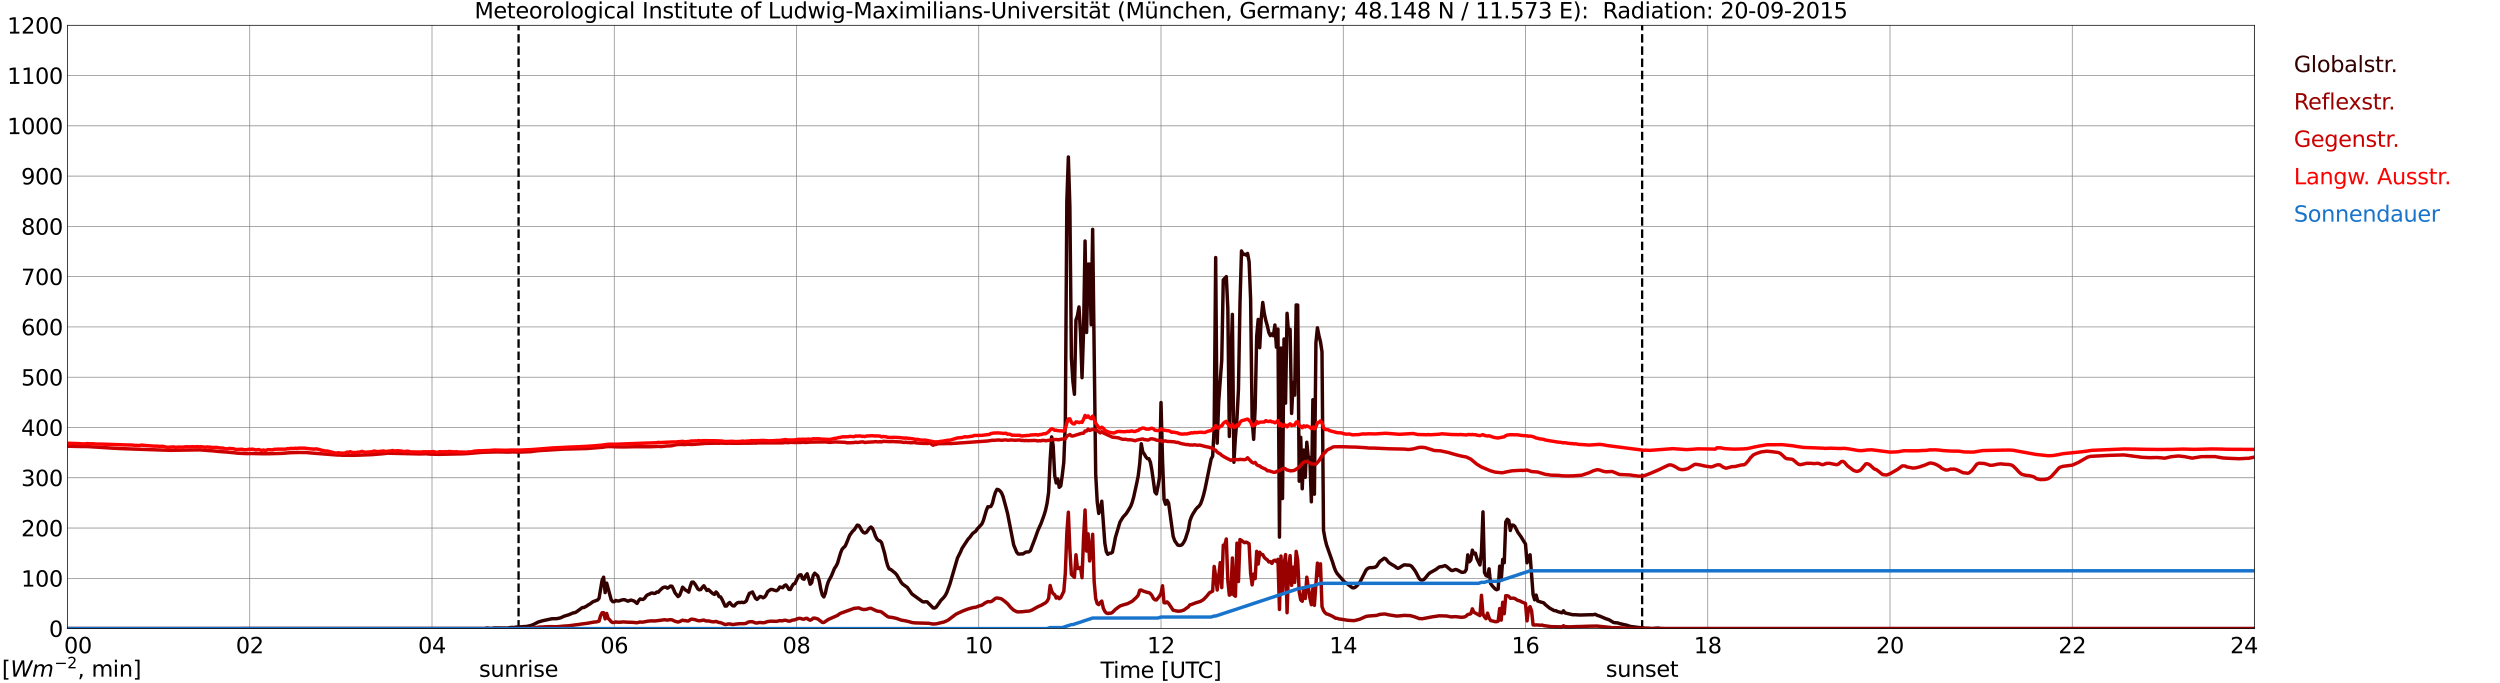 <?xml version="1.0" encoding="utf-8" standalone="no"?>
<!DOCTYPE svg PUBLIC "-//W3C//DTD SVG 1.1//EN"
  "http://www.w3.org/Graphics/SVG/1.1/DTD/svg11.dtd">
<svg xmlns:xlink="http://www.w3.org/1999/xlink" width="1085.4pt" height="296.64pt" viewBox="0 0 1085.4 296.64" xmlns="http://www.w3.org/2000/svg" version="1.1">
 <defs>
  <style type="text/css">*{stroke-linejoin: round; stroke-linecap: butt}</style>
 </defs>
 <g id="figure_1">
  <g id="patch_1">
   <path d="M 0 296.64 
L 1085.4 296.64 
L 1085.4 0 
L 0 0 
z
" style="fill: #ffffff"/>
  </g>
  <g id="axes_1">
   <g id="patch_2">
    <path d="M 29.306 272.909 
L 978.814 272.909 
L 978.814 10.976 
L 29.306 10.976 
z
" style="fill: #ffffff"/>
   </g>
   <g id="patch_3">
    <path d="M 978.814 272.909 
L 978.814 272.909 
L 978.814 10.976 
L 978.814 10.976 
z
" clip-path="url(#p8189c75a8b)" style="fill: #d3d3d3; opacity: 0.25; stroke: #d3d3d3; stroke-linejoin: miter"/>
   </g>
   <g id="matplotlib.axis_1">
    <g id="xtick_1">
     <g id="line2d_1">
      <path d="M 29.306 272.909 
L 29.306 10.976 
" clip-path="url(#p8189c75a8b)" style="fill: none; stroke: #808080; stroke-width: 0.3; stroke-linecap: square"/>
     </g>
     <g id="line2d_2"/>
     <g id="text_1">
      <!--    00 -->
      <g transform="translate(18.733 283.627) scale(0.095 -0.095)">
       <defs>
        <path id="DejaVuSans-20" transform="scale(0.016)"/>
        <path id="DejaVuSans-30" d="M 2034 4250 
Q 1547 4250 1301 3770 
Q 1056 3291 1056 2328 
Q 1056 1369 1301 889 
Q 1547 409 2034 409 
Q 2525 409 2770 889 
Q 3016 1369 3016 2328 
Q 3016 3291 2770 3770 
Q 2525 4250 2034 4250 
z
M 2034 4750 
Q 2819 4750 3233 4129 
Q 3647 3509 3647 2328 
Q 3647 1150 3233 529 
Q 2819 -91 2034 -91 
Q 1250 -91 836 529 
Q 422 1150 422 2328 
Q 422 3509 836 4129 
Q 1250 4750 2034 4750 
z
" transform="scale(0.016)"/>
       </defs>
       <use xlink:href="#DejaVuSans-20"/>
       <use xlink:href="#DejaVuSans-20" transform="translate(31.787 0)"/>
       <use xlink:href="#DejaVuSans-20" transform="translate(63.574 0)"/>
       <use xlink:href="#DejaVuSans-30" transform="translate(95.361 0)"/>
       <use xlink:href="#DejaVuSans-30" transform="translate(158.984 0)"/>
      </g>
     </g>
    </g>
    <g id="xtick_2">
     <g id="line2d_3">
      <path d="M 108.431 272.909 
L 108.431 10.976 
" clip-path="url(#p8189c75a8b)" style="fill: none; stroke: #808080; stroke-width: 0.3; stroke-linecap: square"/>
     </g>
     <g id="line2d_4"/>
     <g id="text_2">
      <!-- 02 -->
      <g transform="translate(102.387 283.627) scale(0.095 -0.095)">
       <defs>
        <path id="DejaVuSans-32" d="M 1228 531 
L 3431 531 
L 3431 0 
L 469 0 
L 469 531 
Q 828 903 1448 1529 
Q 2069 2156 2228 2338 
Q 2531 2678 2651 2914 
Q 2772 3150 2772 3378 
Q 2772 3750 2511 3984 
Q 2250 4219 1831 4219 
Q 1534 4219 1204 4116 
Q 875 4013 500 3803 
L 500 4441 
Q 881 4594 1212 4672 
Q 1544 4750 1819 4750 
Q 2544 4750 2975 4387 
Q 3406 4025 3406 3419 
Q 3406 3131 3298 2873 
Q 3191 2616 2906 2266 
Q 2828 2175 2409 1742 
Q 1991 1309 1228 531 
z
" transform="scale(0.016)"/>
       </defs>
       <use xlink:href="#DejaVuSans-30"/>
       <use xlink:href="#DejaVuSans-32" transform="translate(63.623 0)"/>
      </g>
     </g>
    </g>
    <g id="xtick_3">
     <g id="line2d_5">
      <path d="M 187.557 272.909 
L 187.557 10.976 
" clip-path="url(#p8189c75a8b)" style="fill: none; stroke: #808080; stroke-width: 0.3; stroke-linecap: square"/>
     </g>
     <g id="line2d_6"/>
     <g id="text_3">
      <!-- 04 -->
      <g transform="translate(181.513 283.627) scale(0.095 -0.095)">
       <defs>
        <path id="DejaVuSans-34" d="M 2419 4116 
L 825 1625 
L 2419 1625 
L 2419 4116 
z
M 2253 4666 
L 3047 4666 
L 3047 1625 
L 3713 1625 
L 3713 1100 
L 3047 1100 
L 3047 0 
L 2419 0 
L 2419 1100 
L 313 1100 
L 313 1709 
L 2253 4666 
z
" transform="scale(0.016)"/>
       </defs>
       <use xlink:href="#DejaVuSans-30"/>
       <use xlink:href="#DejaVuSans-34" transform="translate(63.623 0)"/>
      </g>
     </g>
    </g>
    <g id="xtick_4">
     <g id="line2d_7">
      <path d="M 266.683 272.909 
L 266.683 10.976 
" clip-path="url(#p8189c75a8b)" style="fill: none; stroke: #808080; stroke-width: 0.3; stroke-linecap: square"/>
     </g>
     <g id="line2d_8"/>
     <g id="text_4">
      <!-- 06 -->
      <g transform="translate(260.638 283.627) scale(0.095 -0.095)">
       <defs>
        <path id="DejaVuSans-36" d="M 2113 2584 
Q 1688 2584 1439 2293 
Q 1191 2003 1191 1497 
Q 1191 994 1439 701 
Q 1688 409 2113 409 
Q 2538 409 2786 701 
Q 3034 994 3034 1497 
Q 3034 2003 2786 2293 
Q 2538 2584 2113 2584 
z
M 3366 4563 
L 3366 3988 
Q 3128 4100 2886 4159 
Q 2644 4219 2406 4219 
Q 1781 4219 1451 3797 
Q 1122 3375 1075 2522 
Q 1259 2794 1537 2939 
Q 1816 3084 2150 3084 
Q 2853 3084 3261 2657 
Q 3669 2231 3669 1497 
Q 3669 778 3244 343 
Q 2819 -91 2113 -91 
Q 1303 -91 875 529 
Q 447 1150 447 2328 
Q 447 3434 972 4092 
Q 1497 4750 2381 4750 
Q 2619 4750 2861 4703 
Q 3103 4656 3366 4563 
z
" transform="scale(0.016)"/>
       </defs>
       <use xlink:href="#DejaVuSans-30"/>
       <use xlink:href="#DejaVuSans-36" transform="translate(63.623 0)"/>
      </g>
     </g>
    </g>
    <g id="xtick_5">
     <g id="line2d_9">
      <path d="M 345.808 272.909 
L 345.808 10.976 
" clip-path="url(#p8189c75a8b)" style="fill: none; stroke: #808080; stroke-width: 0.3; stroke-linecap: square"/>
     </g>
     <g id="line2d_10"/>
     <g id="text_5">
      <!-- 08 -->
      <g transform="translate(339.764 283.627) scale(0.095 -0.095)">
       <defs>
        <path id="DejaVuSans-38" d="M 2034 2216 
Q 1584 2216 1326 1975 
Q 1069 1734 1069 1313 
Q 1069 891 1326 650 
Q 1584 409 2034 409 
Q 2484 409 2743 651 
Q 3003 894 3003 1313 
Q 3003 1734 2745 1975 
Q 2488 2216 2034 2216 
z
M 1403 2484 
Q 997 2584 770 2862 
Q 544 3141 544 3541 
Q 544 4100 942 4425 
Q 1341 4750 2034 4750 
Q 2731 4750 3128 4425 
Q 3525 4100 3525 3541 
Q 3525 3141 3298 2862 
Q 3072 2584 2669 2484 
Q 3125 2378 3379 2068 
Q 3634 1759 3634 1313 
Q 3634 634 3220 271 
Q 2806 -91 2034 -91 
Q 1263 -91 848 271 
Q 434 634 434 1313 
Q 434 1759 690 2068 
Q 947 2378 1403 2484 
z
M 1172 3481 
Q 1172 3119 1398 2916 
Q 1625 2713 2034 2713 
Q 2441 2713 2670 2916 
Q 2900 3119 2900 3481 
Q 2900 3844 2670 4047 
Q 2441 4250 2034 4250 
Q 1625 4250 1398 4047 
Q 1172 3844 1172 3481 
z
" transform="scale(0.016)"/>
       </defs>
       <use xlink:href="#DejaVuSans-30"/>
       <use xlink:href="#DejaVuSans-38" transform="translate(63.623 0)"/>
      </g>
     </g>
    </g>
    <g id="xtick_6">
     <g id="line2d_11">
      <path d="M 424.934 272.909 
L 424.934 10.976 
" clip-path="url(#p8189c75a8b)" style="fill: none; stroke: #808080; stroke-width: 0.3; stroke-linecap: square"/>
     </g>
     <g id="line2d_12"/>
     <g id="text_6">
      <!-- 10 -->
      <g transform="translate(418.89 283.627) scale(0.095 -0.095)">
       <defs>
        <path id="DejaVuSans-31" d="M 794 531 
L 1825 531 
L 1825 4091 
L 703 3866 
L 703 4441 
L 1819 4666 
L 2450 4666 
L 2450 531 
L 3481 531 
L 3481 0 
L 794 0 
L 794 531 
z
" transform="scale(0.016)"/>
       </defs>
       <use xlink:href="#DejaVuSans-31"/>
       <use xlink:href="#DejaVuSans-30" transform="translate(63.623 0)"/>
      </g>
     </g>
    </g>
    <g id="xtick_7">
     <g id="line2d_13">
      <path d="M 504.06 272.909 
L 504.06 10.976 
" clip-path="url(#p8189c75a8b)" style="fill: none; stroke: #808080; stroke-width: 0.3; stroke-linecap: square"/>
     </g>
     <g id="line2d_14"/>
     <g id="text_7">
      <!-- 12 -->
      <g transform="translate(498.015 283.627) scale(0.095 -0.095)">
       <use xlink:href="#DejaVuSans-31"/>
       <use xlink:href="#DejaVuSans-32" transform="translate(63.623 0)"/>
      </g>
     </g>
    </g>
    <g id="xtick_8">
     <g id="line2d_15">
      <path d="M 583.185 272.909 
L 583.185 10.976 
" clip-path="url(#p8189c75a8b)" style="fill: none; stroke: #808080; stroke-width: 0.3; stroke-linecap: square"/>
     </g>
     <g id="line2d_16"/>
     <g id="text_8">
      <!-- 14 -->
      <g transform="translate(577.141 283.627) scale(0.095 -0.095)">
       <use xlink:href="#DejaVuSans-31"/>
       <use xlink:href="#DejaVuSans-34" transform="translate(63.623 0)"/>
      </g>
     </g>
    </g>
    <g id="xtick_9">
     <g id="line2d_17">
      <path d="M 662.311 272.909 
L 662.311 10.976 
" clip-path="url(#p8189c75a8b)" style="fill: none; stroke: #808080; stroke-width: 0.3; stroke-linecap: square"/>
     </g>
     <g id="line2d_18"/>
     <g id="text_9">
      <!-- 16 -->
      <g transform="translate(656.267 283.627) scale(0.095 -0.095)">
       <use xlink:href="#DejaVuSans-31"/>
       <use xlink:href="#DejaVuSans-36" transform="translate(63.623 0)"/>
      </g>
     </g>
    </g>
    <g id="xtick_10">
     <g id="line2d_19">
      <path d="M 741.437 272.909 
L 741.437 10.976 
" clip-path="url(#p8189c75a8b)" style="fill: none; stroke: #808080; stroke-width: 0.3; stroke-linecap: square"/>
     </g>
     <g id="line2d_20"/>
     <g id="text_10">
      <!-- 18 -->
      <g transform="translate(735.392 283.627) scale(0.095 -0.095)">
       <use xlink:href="#DejaVuSans-31"/>
       <use xlink:href="#DejaVuSans-38" transform="translate(63.623 0)"/>
      </g>
     </g>
    </g>
    <g id="xtick_11">
     <g id="line2d_21">
      <path d="M 820.562 272.909 
L 820.562 10.976 
" clip-path="url(#p8189c75a8b)" style="fill: none; stroke: #808080; stroke-width: 0.3; stroke-linecap: square"/>
     </g>
     <g id="line2d_22"/>
     <g id="text_11">
      <!-- 20 -->
      <g transform="translate(814.518 283.627) scale(0.095 -0.095)">
       <use xlink:href="#DejaVuSans-32"/>
       <use xlink:href="#DejaVuSans-30" transform="translate(63.623 0)"/>
      </g>
     </g>
    </g>
    <g id="xtick_12">
     <g id="line2d_23">
      <path d="M 899.688 272.909 
L 899.688 10.976 
" clip-path="url(#p8189c75a8b)" style="fill: none; stroke: #808080; stroke-width: 0.3; stroke-linecap: square"/>
     </g>
     <g id="line2d_24"/>
     <g id="text_12">
      <!-- 22 -->
      <g transform="translate(893.644 283.627) scale(0.095 -0.095)">
       <use xlink:href="#DejaVuSans-32"/>
       <use xlink:href="#DejaVuSans-32" transform="translate(63.623 0)"/>
      </g>
     </g>
    </g>
    <g id="xtick_13">
     <g id="line2d_25">
      <path d="M 978.814 272.909 
L 978.814 10.976 
" clip-path="url(#p8189c75a8b)" style="fill: none; stroke: #808080; stroke-width: 0.3; stroke-linecap: square"/>
     </g>
     <g id="line2d_26"/>
     <g id="text_13">
      <!-- 24    -->
      <g transform="translate(968.241 283.627) scale(0.095 -0.095)">
       <use xlink:href="#DejaVuSans-32"/>
       <use xlink:href="#DejaVuSans-34" transform="translate(63.623 0)"/>
       <use xlink:href="#DejaVuSans-20" transform="translate(127.246 0)"/>
       <use xlink:href="#DejaVuSans-20" transform="translate(159.033 0)"/>
       <use xlink:href="#DejaVuSans-20" transform="translate(190.82 0)"/>
      </g>
     </g>
    </g>
    <g id="text_14">
     <!-- Time [UTC] -->
     <g transform="translate(477.806 294.322) scale(0.095 -0.095)">
      <defs>
       <path id="DejaVuSans-54" d="M -19 4666 
L 3928 4666 
L 3928 4134 
L 2272 4134 
L 2272 0 
L 1638 0 
L 1638 4134 
L -19 4134 
L -19 4666 
z
" transform="scale(0.016)"/>
       <path id="DejaVuSans-69" d="M 603 3500 
L 1178 3500 
L 1178 0 
L 603 0 
L 603 3500 
z
M 603 4863 
L 1178 4863 
L 1178 4134 
L 603 4134 
L 603 4863 
z
" transform="scale(0.016)"/>
       <path id="DejaVuSans-6d" d="M 3328 2828 
Q 3544 3216 3844 3400 
Q 4144 3584 4550 3584 
Q 5097 3584 5394 3201 
Q 5691 2819 5691 2113 
L 5691 0 
L 5113 0 
L 5113 2094 
Q 5113 2597 4934 2840 
Q 4756 3084 4391 3084 
Q 3944 3084 3684 2787 
Q 3425 2491 3425 1978 
L 3425 0 
L 2847 0 
L 2847 2094 
Q 2847 2600 2669 2842 
Q 2491 3084 2119 3084 
Q 1678 3084 1418 2786 
Q 1159 2488 1159 1978 
L 1159 0 
L 581 0 
L 581 3500 
L 1159 3500 
L 1159 2956 
Q 1356 3278 1631 3431 
Q 1906 3584 2284 3584 
Q 2666 3584 2933 3390 
Q 3200 3197 3328 2828 
z
" transform="scale(0.016)"/>
       <path id="DejaVuSans-65" d="M 3597 1894 
L 3597 1613 
L 953 1613 
Q 991 1019 1311 708 
Q 1631 397 2203 397 
Q 2534 397 2845 478 
Q 3156 559 3463 722 
L 3463 178 
Q 3153 47 2828 -22 
Q 2503 -91 2169 -91 
Q 1331 -91 842 396 
Q 353 884 353 1716 
Q 353 2575 817 3079 
Q 1281 3584 2069 3584 
Q 2775 3584 3186 3129 
Q 3597 2675 3597 1894 
z
M 3022 2063 
Q 3016 2534 2758 2815 
Q 2500 3097 2075 3097 
Q 1594 3097 1305 2825 
Q 1016 2553 972 2059 
L 3022 2063 
z
" transform="scale(0.016)"/>
       <path id="DejaVuSans-5b" d="M 550 4863 
L 1875 4863 
L 1875 4416 
L 1125 4416 
L 1125 -397 
L 1875 -397 
L 1875 -844 
L 550 -844 
L 550 4863 
z
" transform="scale(0.016)"/>
       <path id="DejaVuSans-55" d="M 556 4666 
L 1191 4666 
L 1191 1831 
Q 1191 1081 1462 751 
Q 1734 422 2344 422 
Q 2950 422 3222 751 
Q 3494 1081 3494 1831 
L 3494 4666 
L 4128 4666 
L 4128 1753 
Q 4128 841 3676 375 
Q 3225 -91 2344 -91 
Q 1459 -91 1007 375 
Q 556 841 556 1753 
L 556 4666 
z
" transform="scale(0.016)"/>
       <path id="DejaVuSans-43" d="M 4122 4306 
L 4122 3641 
Q 3803 3938 3442 4084 
Q 3081 4231 2675 4231 
Q 1875 4231 1450 3742 
Q 1025 3253 1025 2328 
Q 1025 1406 1450 917 
Q 1875 428 2675 428 
Q 3081 428 3442 575 
Q 3803 722 4122 1019 
L 4122 359 
Q 3791 134 3420 21 
Q 3050 -91 2638 -91 
Q 1578 -91 968 557 
Q 359 1206 359 2328 
Q 359 3453 968 4101 
Q 1578 4750 2638 4750 
Q 3056 4750 3426 4639 
Q 3797 4528 4122 4306 
z
" transform="scale(0.016)"/>
       <path id="DejaVuSans-5d" d="M 1947 4863 
L 1947 -844 
L 622 -844 
L 622 -397 
L 1369 -397 
L 1369 4416 
L 622 4416 
L 622 4863 
L 1947 4863 
z
" transform="scale(0.016)"/>
      </defs>
      <use xlink:href="#DejaVuSans-54"/>
      <use xlink:href="#DejaVuSans-69" transform="translate(57.959 0)"/>
      <use xlink:href="#DejaVuSans-6d" transform="translate(85.742 0)"/>
      <use xlink:href="#DejaVuSans-65" transform="translate(183.154 0)"/>
      <use xlink:href="#DejaVuSans-20" transform="translate(244.678 0)"/>
      <use xlink:href="#DejaVuSans-5b" transform="translate(276.465 0)"/>
      <use xlink:href="#DejaVuSans-55" transform="translate(315.479 0)"/>
      <use xlink:href="#DejaVuSans-54" transform="translate(388.672 0)"/>
      <use xlink:href="#DejaVuSans-43" transform="translate(443.881 0)"/>
      <use xlink:href="#DejaVuSans-5d" transform="translate(513.705 0)"/>
     </g>
    </g>
   </g>
   <g id="matplotlib.axis_2">
    <g id="ytick_1">
     <g id="line2d_27">
      <path d="M 29.306 272.909 
L 978.814 272.909 
" clip-path="url(#p8189c75a8b)" style="fill: none; stroke: #808080; stroke-width: 0.3; stroke-linecap: square"/>
     </g>
     <g id="line2d_28"/>
     <g id="text_15">
      <!-- 0 -->
      <g transform="translate(21.261 276.518) scale(0.095 -0.095)">
       <use xlink:href="#DejaVuSans-30"/>
      </g>
     </g>
    </g>
    <g id="ytick_2">
     <g id="line2d_29">
      <path d="M 29.306 251.081 
L 978.814 251.081 
" clip-path="url(#p8189c75a8b)" style="fill: none; stroke: #808080; stroke-width: 0.3; stroke-linecap: square"/>
     </g>
     <g id="line2d_30"/>
     <g id="text_16">
      <!-- 100 -->
      <g transform="translate(9.173 254.69) scale(0.095 -0.095)">
       <use xlink:href="#DejaVuSans-31"/>
       <use xlink:href="#DejaVuSans-30" transform="translate(63.623 0)"/>
       <use xlink:href="#DejaVuSans-30" transform="translate(127.246 0)"/>
      </g>
     </g>
    </g>
    <g id="ytick_3">
     <g id="line2d_31">
      <path d="M 29.306 229.253 
L 978.814 229.253 
" clip-path="url(#p8189c75a8b)" style="fill: none; stroke: #808080; stroke-width: 0.3; stroke-linecap: square"/>
     </g>
     <g id="line2d_32"/>
     <g id="text_17">
      <!-- 200 -->
      <g transform="translate(9.173 232.863) scale(0.095 -0.095)">
       <use xlink:href="#DejaVuSans-32"/>
       <use xlink:href="#DejaVuSans-30" transform="translate(63.623 0)"/>
       <use xlink:href="#DejaVuSans-30" transform="translate(127.246 0)"/>
      </g>
     </g>
    </g>
    <g id="ytick_4">
     <g id="line2d_33">
      <path d="M 29.306 207.426 
L 978.814 207.426 
" clip-path="url(#p8189c75a8b)" style="fill: none; stroke: #808080; stroke-width: 0.3; stroke-linecap: square"/>
     </g>
     <g id="line2d_34"/>
     <g id="text_18">
      <!-- 300 -->
      <g transform="translate(9.173 211.035) scale(0.095 -0.095)">
       <defs>
        <path id="DejaVuSans-33" d="M 2597 2516 
Q 3050 2419 3304 2112 
Q 3559 1806 3559 1356 
Q 3559 666 3084 287 
Q 2609 -91 1734 -91 
Q 1441 -91 1130 -33 
Q 819 25 488 141 
L 488 750 
Q 750 597 1062 519 
Q 1375 441 1716 441 
Q 2309 441 2620 675 
Q 2931 909 2931 1356 
Q 2931 1769 2642 2001 
Q 2353 2234 1838 2234 
L 1294 2234 
L 1294 2753 
L 1863 2753 
Q 2328 2753 2575 2939 
Q 2822 3125 2822 3475 
Q 2822 3834 2567 4026 
Q 2313 4219 1838 4219 
Q 1578 4219 1281 4162 
Q 984 4106 628 3988 
L 628 4550 
Q 988 4650 1302 4700 
Q 1616 4750 1894 4750 
Q 2613 4750 3031 4423 
Q 3450 4097 3450 3541 
Q 3450 3153 3228 2886 
Q 3006 2619 2597 2516 
z
" transform="scale(0.016)"/>
       </defs>
       <use xlink:href="#DejaVuSans-33"/>
       <use xlink:href="#DejaVuSans-30" transform="translate(63.623 0)"/>
       <use xlink:href="#DejaVuSans-30" transform="translate(127.246 0)"/>
      </g>
     </g>
    </g>
    <g id="ytick_5">
     <g id="line2d_35">
      <path d="M 29.306 185.598 
L 978.814 185.598 
" clip-path="url(#p8189c75a8b)" style="fill: none; stroke: #808080; stroke-width: 0.3; stroke-linecap: square"/>
     </g>
     <g id="line2d_36"/>
     <g id="text_19">
      <!-- 400 -->
      <g transform="translate(9.173 189.207) scale(0.095 -0.095)">
       <use xlink:href="#DejaVuSans-34"/>
       <use xlink:href="#DejaVuSans-30" transform="translate(63.623 0)"/>
       <use xlink:href="#DejaVuSans-30" transform="translate(127.246 0)"/>
      </g>
     </g>
    </g>
    <g id="ytick_6">
     <g id="line2d_37">
      <path d="M 29.306 163.77 
L 978.814 163.77 
" clip-path="url(#p8189c75a8b)" style="fill: none; stroke: #808080; stroke-width: 0.3; stroke-linecap: square"/>
     </g>
     <g id="line2d_38"/>
     <g id="text_20">
      <!-- 500 -->
      <g transform="translate(9.173 167.379) scale(0.095 -0.095)">
       <defs>
        <path id="DejaVuSans-35" d="M 691 4666 
L 3169 4666 
L 3169 4134 
L 1269 4134 
L 1269 2991 
Q 1406 3038 1543 3061 
Q 1681 3084 1819 3084 
Q 2600 3084 3056 2656 
Q 3513 2228 3513 1497 
Q 3513 744 3044 326 
Q 2575 -91 1722 -91 
Q 1428 -91 1123 -41 
Q 819 9 494 109 
L 494 744 
Q 775 591 1075 516 
Q 1375 441 1709 441 
Q 2250 441 2565 725 
Q 2881 1009 2881 1497 
Q 2881 1984 2565 2268 
Q 2250 2553 1709 2553 
Q 1456 2553 1204 2497 
Q 953 2441 691 2322 
L 691 4666 
z
" transform="scale(0.016)"/>
       </defs>
       <use xlink:href="#DejaVuSans-35"/>
       <use xlink:href="#DejaVuSans-30" transform="translate(63.623 0)"/>
       <use xlink:href="#DejaVuSans-30" transform="translate(127.246 0)"/>
      </g>
     </g>
    </g>
    <g id="ytick_7">
     <g id="line2d_39">
      <path d="M 29.306 141.942 
L 978.814 141.942 
" clip-path="url(#p8189c75a8b)" style="fill: none; stroke: #808080; stroke-width: 0.3; stroke-linecap: square"/>
     </g>
     <g id="line2d_40"/>
     <g id="text_21">
      <!-- 600 -->
      <g transform="translate(9.173 145.551) scale(0.095 -0.095)">
       <use xlink:href="#DejaVuSans-36"/>
       <use xlink:href="#DejaVuSans-30" transform="translate(63.623 0)"/>
       <use xlink:href="#DejaVuSans-30" transform="translate(127.246 0)"/>
      </g>
     </g>
    </g>
    <g id="ytick_8">
     <g id="line2d_41">
      <path d="M 29.306 120.114 
L 978.814 120.114 
" clip-path="url(#p8189c75a8b)" style="fill: none; stroke: #808080; stroke-width: 0.3; stroke-linecap: square"/>
     </g>
     <g id="line2d_42"/>
     <g id="text_22">
      <!-- 700 -->
      <g transform="translate(9.173 123.724) scale(0.095 -0.095)">
       <defs>
        <path id="DejaVuSans-37" d="M 525 4666 
L 3525 4666 
L 3525 4397 
L 1831 0 
L 1172 0 
L 2766 4134 
L 525 4134 
L 525 4666 
z
" transform="scale(0.016)"/>
       </defs>
       <use xlink:href="#DejaVuSans-37"/>
       <use xlink:href="#DejaVuSans-30" transform="translate(63.623 0)"/>
       <use xlink:href="#DejaVuSans-30" transform="translate(127.246 0)"/>
      </g>
     </g>
    </g>
    <g id="ytick_9">
     <g id="line2d_43">
      <path d="M 29.306 98.287 
L 978.814 98.287 
" clip-path="url(#p8189c75a8b)" style="fill: none; stroke: #808080; stroke-width: 0.3; stroke-linecap: square"/>
     </g>
     <g id="line2d_44"/>
     <g id="text_23">
      <!-- 800 -->
      <g transform="translate(9.173 101.896) scale(0.095 -0.095)">
       <use xlink:href="#DejaVuSans-38"/>
       <use xlink:href="#DejaVuSans-30" transform="translate(63.623 0)"/>
       <use xlink:href="#DejaVuSans-30" transform="translate(127.246 0)"/>
      </g>
     </g>
    </g>
    <g id="ytick_10">
     <g id="line2d_45">
      <path d="M 29.306 76.459 
L 978.814 76.459 
" clip-path="url(#p8189c75a8b)" style="fill: none; stroke: #808080; stroke-width: 0.3; stroke-linecap: square"/>
     </g>
     <g id="line2d_46"/>
     <g id="text_24">
      <!-- 900 -->
      <g transform="translate(9.173 80.068) scale(0.095 -0.095)">
       <defs>
        <path id="DejaVuSans-39" d="M 703 97 
L 703 672 
Q 941 559 1184 500 
Q 1428 441 1663 441 
Q 2288 441 2617 861 
Q 2947 1281 2994 2138 
Q 2813 1869 2534 1725 
Q 2256 1581 1919 1581 
Q 1219 1581 811 2004 
Q 403 2428 403 3163 
Q 403 3881 828 4315 
Q 1253 4750 1959 4750 
Q 2769 4750 3195 4129 
Q 3622 3509 3622 2328 
Q 3622 1225 3098 567 
Q 2575 -91 1691 -91 
Q 1453 -91 1209 -44 
Q 966 3 703 97 
z
M 1959 2075 
Q 2384 2075 2632 2365 
Q 2881 2656 2881 3163 
Q 2881 3666 2632 3958 
Q 2384 4250 1959 4250 
Q 1534 4250 1286 3958 
Q 1038 3666 1038 3163 
Q 1038 2656 1286 2365 
Q 1534 2075 1959 2075 
z
" transform="scale(0.016)"/>
       </defs>
       <use xlink:href="#DejaVuSans-39"/>
       <use xlink:href="#DejaVuSans-30" transform="translate(63.623 0)"/>
       <use xlink:href="#DejaVuSans-30" transform="translate(127.246 0)"/>
      </g>
     </g>
    </g>
    <g id="ytick_11">
     <g id="line2d_47">
      <path d="M 29.306 54.631 
L 978.814 54.631 
" clip-path="url(#p8189c75a8b)" style="fill: none; stroke: #808080; stroke-width: 0.3; stroke-linecap: square"/>
     </g>
     <g id="line2d_48"/>
     <g id="text_25">
      <!-- 1000 -->
      <g transform="translate(3.128 58.24) scale(0.095 -0.095)">
       <use xlink:href="#DejaVuSans-31"/>
       <use xlink:href="#DejaVuSans-30" transform="translate(63.623 0)"/>
       <use xlink:href="#DejaVuSans-30" transform="translate(127.246 0)"/>
       <use xlink:href="#DejaVuSans-30" transform="translate(190.869 0)"/>
      </g>
     </g>
    </g>
    <g id="ytick_12">
     <g id="line2d_49">
      <path d="M 29.306 32.803 
L 978.814 32.803 
" clip-path="url(#p8189c75a8b)" style="fill: none; stroke: #808080; stroke-width: 0.3; stroke-linecap: square"/>
     </g>
     <g id="line2d_50"/>
     <g id="text_26">
      <!-- 1100 -->
      <g transform="translate(3.128 36.413) scale(0.095 -0.095)">
       <use xlink:href="#DejaVuSans-31"/>
       <use xlink:href="#DejaVuSans-31" transform="translate(63.623 0)"/>
       <use xlink:href="#DejaVuSans-30" transform="translate(127.246 0)"/>
       <use xlink:href="#DejaVuSans-30" transform="translate(190.869 0)"/>
      </g>
     </g>
    </g>
    <g id="ytick_13">
     <g id="line2d_51">
      <path d="M 29.306 10.976 
L 978.814 10.976 
" clip-path="url(#p8189c75a8b)" style="fill: none; stroke: #808080; stroke-width: 0.3; stroke-linecap: square"/>
     </g>
     <g id="line2d_52"/>
     <g id="text_27">
      <!-- 1200 -->
      <g transform="translate(3.128 14.585) scale(0.095 -0.095)">
       <use xlink:href="#DejaVuSans-31"/>
       <use xlink:href="#DejaVuSans-32" transform="translate(63.623 0)"/>
       <use xlink:href="#DejaVuSans-30" transform="translate(127.246 0)"/>
       <use xlink:href="#DejaVuSans-30" transform="translate(190.869 0)"/>
      </g>
     </g>
    </g>
   </g>
   <g id="line2d_53">
    <path d="M 225.142 272.909 
L 225.142 10.976 
" clip-path="url(#p8189c75a8b)" style="fill: none; stroke-dasharray: 3.7,1.6; stroke-dashoffset: 0; stroke: #000000"/>
   </g>
   <g id="line2d_54">
    <path d="M 712.952 272.909 
L 712.952 10.976 
" clip-path="url(#p8189c75a8b)" style="fill: none; stroke-dasharray: 3.7,1.6; stroke-dashoffset: 0; stroke: #000000"/>
   </g>
   <g id="line2d_55">
    <path d="M 29.306 272.909 
L 210.635 272.909 
L 211.295 272.675 
L 213.273 272.909 
L 214.592 272.636 
L 219.867 272.693 
L 220.526 272.693 
L 221.186 272.501 
L 222.504 272.383 
L 223.164 272.501 
L 223.823 272.287 
L 226.461 272.132 
L 227.779 272.016 
L 228.439 272.016 
L 230.417 271.59 
L 231.736 271.067 
L 233.714 270.041 
L 235.692 269.477 
L 239.648 268.626 
L 241.626 268.607 
L 242.945 268.356 
L 243.604 268.142 
L 244.923 267.522 
L 246.901 266.921 
L 248.88 266.09 
L 249.539 265.992 
L 250.198 265.701 
L 252.836 263.765 
L 253.495 263.785 
L 254.814 263.049 
L 255.473 262.565 
L 256.133 262.235 
L 257.451 261.246 
L 259.43 260.511 
L 260.089 259.736 
L 261.408 251.913 
L 262.067 250.594 
L 262.726 257.276 
L 263.386 253.17 
L 265.364 260.415 
L 266.023 261.209 
L 266.683 261.246 
L 267.342 260.685 
L 268.002 260.919 
L 268.661 260.919 
L 269.98 260.491 
L 270.639 260.356 
L 271.298 260.415 
L 272.617 261.015 
L 273.936 260.511 
L 275.255 260.919 
L 276.573 261.984 
L 277.233 260.84 
L 277.892 260.046 
L 278.552 260.201 
L 279.211 260.24 
L 279.87 259.755 
L 280.53 258.769 
L 281.189 258.225 
L 281.849 257.994 
L 282.508 257.605 
L 283.167 257.431 
L 283.827 257.645 
L 284.486 257.605 
L 285.145 257.025 
L 285.805 257.121 
L 286.464 256.328 
L 287.783 255.145 
L 288.442 254.914 
L 289.102 254.894 
L 289.761 255.379 
L 290.42 255.01 
L 291.08 254.449 
L 291.739 254.525 
L 292.399 255.765 
L 293.058 257.374 
L 294.377 259 
L 295.036 258.496 
L 295.696 256.87 
L 296.355 254.934 
L 297.674 256.23 
L 298.333 256.56 
L 298.992 257.084 
L 299.652 254.663 
L 300.311 252.803 
L 300.971 252.705 
L 301.63 253.443 
L 302.289 254.449 
L 302.949 255.669 
L 303.608 256.075 
L 304.267 255.92 
L 304.927 255.01 
L 305.586 254.314 
L 306.905 256.366 
L 307.564 255.96 
L 308.883 257.219 
L 309.543 257.741 
L 310.202 258.051 
L 310.861 257.005 
L 311.521 257.684 
L 312.18 259 
L 312.839 259.155 
L 313.499 260.26 
L 314.818 263.145 
L 315.477 263.106 
L 316.136 262.1 
L 316.796 261.576 
L 317.455 262.39 
L 318.114 263.01 
L 318.774 263.086 
L 319.433 262.294 
L 320.093 261.731 
L 320.752 261.539 
L 321.411 261.615 
L 322.071 261.46 
L 322.73 261.635 
L 323.39 261.421 
L 324.049 260.86 
L 324.708 259.059 
L 325.368 257.586 
L 326.027 257.374 
L 326.686 257.005 
L 328.005 259.736 
L 328.665 260.24 
L 329.983 258.961 
L 330.643 259.135 
L 331.302 259.544 
L 331.961 259.194 
L 332.621 258.304 
L 333.28 256.87 
L 334.599 255.92 
L 335.258 255.92 
L 336.577 256.385 
L 337.236 256.444 
L 337.896 255.901 
L 338.555 254.855 
L 339.874 255.145 
L 340.533 254.255 
L 341.193 253.964 
L 341.852 254.779 
L 342.512 255.883 
L 343.171 255.94 
L 343.83 254.584 
L 344.49 253.558 
L 345.149 253.325 
L 346.468 250.4 
L 347.127 249.645 
L 347.787 249.549 
L 348.446 251.214 
L 349.105 251.485 
L 349.765 249.937 
L 350.424 249.103 
L 351.083 251.175 
L 351.743 253.635 
L 352.402 252.978 
L 353.062 249.878 
L 353.721 248.852 
L 355.04 250.033 
L 355.699 252.203 
L 356.359 255.824 
L 357.018 258.284 
L 357.677 259.155 
L 358.337 257.529 
L 358.996 254.525 
L 359.655 252.434 
L 360.974 250.014 
L 362.293 246.779 
L 362.952 245.849 
L 363.612 244.572 
L 364.93 240.117 
L 365.59 238.489 
L 366.249 237.716 
L 366.909 237.153 
L 367.568 235.701 
L 368.887 232.407 
L 370.206 230.607 
L 370.865 230.026 
L 372.184 227.992 
L 372.843 228.127 
L 373.502 229.076 
L 374.162 230.356 
L 374.821 231.13 
L 375.481 231.401 
L 376.14 231.15 
L 377.459 229.347 
L 378.118 228.806 
L 378.777 229.367 
L 379.437 230.858 
L 380.096 232.776 
L 380.756 234.016 
L 381.415 234.616 
L 382.074 234.848 
L 382.734 235.586 
L 384.053 240.193 
L 384.712 243.177 
L 385.371 245.539 
L 386.031 246.993 
L 386.69 247.224 
L 388.668 248.813 
L 389.328 249.568 
L 390.646 251.814 
L 391.306 252.919 
L 391.965 253.635 
L 393.943 255.049 
L 395.921 257.876 
L 398.559 259.795 
L 400.537 261.229 
L 401.196 261.344 
L 401.856 261.246 
L 402.515 261.305 
L 403.834 262.621 
L 405.153 263.94 
L 405.812 263.979 
L 406.471 263.551 
L 407.79 261.711 
L 408.45 260.725 
L 409.768 259.369 
L 410.428 258.459 
L 411.087 257.199 
L 412.406 253.578 
L 415.703 242.247 
L 417.022 239.632 
L 417.681 238.063 
L 420.318 234.055 
L 420.978 233.377 
L 422.297 231.595 
L 423.615 230.646 
L 424.275 229.657 
L 426.253 227.527 
L 426.912 226.075 
L 428.231 221.581 
L 428.89 220.014 
L 429.55 220.051 
L 430.209 219.859 
L 430.869 218.54 
L 431.528 215.829 
L 432.187 213.699 
L 432.847 212.459 
L 433.506 212.594 
L 434.165 213.138 
L 434.825 213.969 
L 435.484 215.578 
L 436.803 220.459 
L 437.462 223.015 
L 440.1 236.592 
L 441.419 239.787 
L 442.078 240.523 
L 442.737 240.562 
L 443.397 240.466 
L 444.056 240.523 
L 445.375 239.691 
L 446.694 239.593 
L 447.353 239.052 
L 449.331 233.9 
L 450.65 230.22 
L 451.969 227.315 
L 453.287 223.674 
L 453.947 221.485 
L 454.606 218.464 
L 455.266 213.834 
L 455.925 199.696 
L 456.584 189.701 
L 457.244 193.497 
L 457.903 206.378 
L 458.563 209.689 
L 459.222 207.928 
L 459.881 211.568 
L 460.541 210.988 
L 461.2 206.319 
L 461.859 200.703 
L 462.519 183.446 
L 463.178 87.419 
L 463.838 68.167 
L 464.497 89.802 
L 465.156 155.441 
L 465.816 165.684 
L 466.475 171.185 
L 467.134 138.958 
L 467.794 137.059 
L 468.453 133.264 
L 469.113 144.631 
L 469.772 163.982 
L 470.431 144.07 
L 471.091 104.636 
L 471.75 144.341 
L 472.409 114.69 
L 473.069 114.671 
L 473.728 140.953 
L 474.388 99.583 
L 475.706 205.854 
L 476.366 217.844 
L 477.025 222.919 
L 477.685 221.291 
L 478.344 217.61 
L 479.663 235.74 
L 480.322 239.536 
L 480.981 240.678 
L 481.641 240.193 
L 482.3 240.193 
L 482.96 239.748 
L 483.619 236.786 
L 484.278 233.3 
L 486.256 226.636 
L 487.575 224.506 
L 488.894 223.074 
L 489.553 222.085 
L 490.872 219.876 
L 491.532 218.191 
L 492.191 215.829 
L 493.51 209.844 
L 494.169 206.609 
L 494.828 201.168 
L 495.488 192.666 
L 496.147 196.191 
L 496.807 197.121 
L 497.466 198.321 
L 498.125 199.114 
L 498.785 199.133 
L 499.444 200.644 
L 500.103 204.188 
L 501.422 213.66 
L 502.082 214.454 
L 502.741 211.162 
L 503.4 207.288 
L 504.06 174.769 
L 504.719 199.696 
L 505.379 216.835 
L 506.038 218.929 
L 506.697 217.244 
L 507.357 218.405 
L 509.335 232.853 
L 509.994 234.732 
L 511.313 236.631 
L 511.972 236.786 
L 512.632 236.766 
L 513.291 236.378 
L 513.95 235.411 
L 514.61 234.151 
L 515.929 230.026 
L 516.588 226.23 
L 517.247 224.429 
L 517.907 223.131 
L 519.226 221.059 
L 519.885 220.324 
L 520.544 219.76 
L 521.204 218.85 
L 521.863 217.126 
L 522.522 214.958 
L 523.182 212.265 
L 525.819 199.327 
L 526.479 198.048 
L 527.138 186.215 
L 527.797 111.822 
L 528.457 192.393 
L 529.116 174.228 
L 530.435 156.311 
L 531.094 121.546 
L 532.413 120.093 
L 533.073 133.979 
L 533.732 189.49 
L 534.391 156.971 
L 535.051 136.498 
L 535.71 200.703 
L 536.369 189.915 
L 537.029 181.915 
L 537.688 169.074 
L 538.348 131.674 
L 539.007 108.956 
L 539.666 110.526 
L 540.326 110.331 
L 540.985 110.757 
L 541.644 110.041 
L 542.304 113.586 
L 542.963 129.854 
L 543.623 182.321 
L 544.282 190.747 
L 544.941 177.249 
L 545.601 146.026 
L 546.26 138.686 
L 546.919 150.946 
L 547.579 138.338 
L 548.238 131.327 
L 548.898 136.053 
L 549.557 139.094 
L 550.216 141.416 
L 550.876 144.38 
L 551.535 145.716 
L 552.195 144.961 
L 552.854 145.775 
L 553.513 141.106 
L 554.173 150.752 
L 554.832 142.87 
L 555.491 233.202 
L 556.151 151.101 
L 556.81 216.449 
L 557.47 147.17 
L 558.129 175.04 
L 558.788 136.033 
L 559.448 145.04 
L 560.107 142.986 
L 560.766 179.495 
L 561.426 165.994 
L 562.085 171.554 
L 562.745 132.393 
L 563.404 132.449 
L 564.063 208.914 
L 564.723 189.876 
L 565.382 212.208 
L 566.042 195.396 
L 566.701 207.229 
L 567.36 192.006 
L 568.02 198.823 
L 568.679 198.651 
L 569.338 217.864 
L 569.998 173.549 
L 570.657 214.57 
L 571.317 148.816 
L 571.976 142.329 
L 572.635 145.716 
L 573.295 148.39 
L 573.954 152.708 
L 574.613 230.161 
L 575.273 233.938 
L 575.932 236.592 
L 578.57 244.107 
L 579.229 246.237 
L 579.889 247.923 
L 580.548 249.025 
L 583.185 252.048 
L 583.845 252.764 
L 584.504 253.15 
L 587.142 255.185 
L 587.801 255.224 
L 588.46 254.894 
L 589.12 254.353 
L 590.439 252.725 
L 593.076 247.534 
L 593.736 246.877 
L 594.395 246.528 
L 595.054 246.43 
L 595.714 246.449 
L 597.032 246.237 
L 597.692 245.812 
L 599.011 243.817 
L 600.989 242.363 
L 601.648 242.634 
L 602.967 244.242 
L 604.286 245.094 
L 605.604 245.849 
L 606.264 246.43 
L 606.923 246.739 
L 607.582 246.488 
L 608.901 245.618 
L 609.561 245.268 
L 610.22 245.229 
L 610.879 245.364 
L 611.539 245.347 
L 612.198 245.463 
L 612.858 245.849 
L 614.176 247.534 
L 614.836 248.619 
L 616.154 251.157 
L 616.814 251.775 
L 617.473 251.893 
L 618.133 251.62 
L 618.792 250.983 
L 620.111 249.335 
L 620.77 248.717 
L 623.408 247.244 
L 624.726 246.237 
L 625.386 246.043 
L 626.045 246.004 
L 627.364 245.559 
L 628.023 245.928 
L 630.001 247.613 
L 630.661 247.709 
L 631.98 247.224 
L 632.639 247.438 
L 634.617 248.484 
L 635.276 248.444 
L 635.936 248.289 
L 636.595 247.283 
L 637.255 240.892 
L 637.914 243.913 
L 638.573 243.118 
L 639.233 238.857 
L 639.892 240.447 
L 640.552 240.156 
L 641.211 242.498 
L 642.53 245.288 
L 643.189 239.652 
L 643.848 222.24 
L 644.508 248.58 
L 645.167 249.878 
L 645.827 250.188 
L 646.486 246.973 
L 647.145 253.325 
L 647.805 254.255 
L 649.123 255.689 
L 649.783 256.038 
L 650.442 255.746 
L 651.102 245.829 
L 651.761 251.969 
L 652.42 242.887 
L 653.08 244.319 
L 653.739 226.579 
L 654.399 225.436 
L 655.058 225.977 
L 655.717 230.316 
L 656.377 227.955 
L 657.036 228.011 
L 657.695 228.555 
L 659.014 231.15 
L 660.333 232.971 
L 661.652 235.158 
L 662.311 236.166 
L 662.97 244.338 
L 663.63 241.569 
L 664.289 240.872 
L 665.608 258.169 
L 666.267 260.415 
L 666.927 258.361 
L 667.586 260.919 
L 668.905 261.364 
L 670.224 261.731 
L 670.883 262.466 
L 672.861 264.075 
L 674.839 265.14 
L 675.499 265.14 
L 676.158 265.49 
L 678.136 266.051 
L 678.796 265.18 
L 679.455 266.109 
L 682.752 266.882 
L 684.071 266.902 
L 686.049 267.02 
L 689.346 266.921 
L 690.664 266.882 
L 691.324 266.921 
L 692.643 266.71 
L 693.302 267.096 
L 694.621 267.522 
L 697.258 268.646 
L 698.577 269.071 
L 700.555 270.272 
L 702.533 270.486 
L 703.193 270.757 
L 706.49 271.492 
L 707.808 271.977 
L 711.105 272.383 
L 712.424 272.557 
L 713.083 272.557 
L 714.402 272.791 
L 715.062 272.732 
L 717.699 272.907 
L 718.358 272.752 
L 719.018 272.791 
L 719.677 272.656 
L 720.996 272.867 
L 722.974 272.909 
L 978.154 272.909 
L 978.154 272.909 
" clip-path="url(#p8189c75a8b)" style="fill: none; stroke: #330000; stroke-width: 1.5; stroke-linecap: square"/>
   </g>
   <g id="line2d_56">
    <path d="M 29.306 272.909 
L 226.461 272.874 
L 227.12 272.797 
L 228.439 272.854 
L 229.757 272.797 
L 230.417 272.817 
L 232.395 272.507 
L 234.373 272.234 
L 235.692 272.197 
L 238.329 272.06 
L 239.648 272.079 
L 241.626 272.099 
L 243.604 271.944 
L 244.923 271.809 
L 246.901 271.693 
L 251.517 271.073 
L 252.836 270.879 
L 254.814 270.628 
L 256.792 270.279 
L 258.111 270.047 
L 258.77 270.028 
L 260.089 269.678 
L 260.748 267.277 
L 261.408 266.037 
L 262.067 266.018 
L 262.726 268.692 
L 263.386 266.328 
L 264.045 268.497 
L 264.705 269.137 
L 265.364 269.949 
L 266.023 270.279 
L 266.683 270.239 
L 267.342 269.988 
L 268.002 270.143 
L 269.32 270.124 
L 270.639 270.008 
L 272.617 270.143 
L 274.595 270.183 
L 276.573 270.377 
L 277.892 270.028 
L 278.552 270.124 
L 279.211 270.084 
L 281.189 269.698 
L 282.508 269.563 
L 284.486 269.582 
L 287.124 269.253 
L 288.442 269.058 
L 289.761 269.233 
L 291.08 269.019 
L 291.739 269.117 
L 293.058 269.737 
L 294.377 270.067 
L 295.036 269.873 
L 296.355 269.233 
L 297.014 269.447 
L 297.674 269.447 
L 298.333 269.619 
L 298.992 269.582 
L 299.652 269.019 
L 300.311 268.788 
L 301.63 269.002 
L 302.949 269.447 
L 303.608 269.504 
L 304.267 269.447 
L 305.586 269.194 
L 306.246 269.523 
L 306.905 269.619 
L 307.564 269.563 
L 308.883 269.873 
L 309.543 269.969 
L 310.202 269.949 
L 310.861 269.794 
L 312.18 270.279 
L 312.839 270.318 
L 314.818 271.149 
L 315.477 271.073 
L 316.136 270.879 
L 316.796 270.879 
L 318.114 271.149 
L 320.752 270.802 
L 322.73 270.763 
L 323.39 270.743 
L 324.049 270.569 
L 324.708 270.163 
L 325.368 269.949 
L 326.686 269.929 
L 328.005 270.434 
L 328.665 270.512 
L 329.324 270.318 
L 329.983 270.259 
L 331.302 270.377 
L 331.961 270.298 
L 333.28 269.853 
L 334.599 269.698 
L 337.236 269.757 
L 338.555 269.447 
L 339.215 269.543 
L 339.874 269.484 
L 340.533 269.272 
L 341.193 269.329 
L 342.512 269.698 
L 343.171 269.602 
L 343.83 269.292 
L 345.149 269.078 
L 346.468 268.537 
L 347.127 268.438 
L 347.787 268.554 
L 348.446 268.807 
L 349.105 268.807 
L 349.765 268.497 
L 350.424 268.458 
L 351.083 269.002 
L 351.743 269.272 
L 352.402 268.962 
L 353.062 268.382 
L 353.721 268.362 
L 355.04 268.709 
L 357.018 270.239 
L 357.677 270.259 
L 359.655 268.923 
L 363.612 267.199 
L 364.271 266.657 
L 364.93 266.269 
L 370.865 264.121 
L 372.843 263.927 
L 374.162 264.468 
L 374.821 264.603 
L 375.481 264.623 
L 376.14 264.527 
L 377.459 264.138 
L 378.118 264.082 
L 379.437 264.702 
L 380.756 265.302 
L 382.074 265.476 
L 382.734 265.708 
L 385.371 267.703 
L 386.031 267.936 
L 386.69 267.974 
L 388.009 268.207 
L 389.328 268.517 
L 391.306 269.253 
L 392.624 269.447 
L 394.603 269.873 
L 395.921 270.279 
L 397.24 270.434 
L 403.175 270.608 
L 405.153 270.938 
L 406.471 270.84 
L 409.768 270.067 
L 411.087 269.504 
L 411.746 269.137 
L 415.043 266.657 
L 416.362 266.018 
L 418.34 265.127 
L 420.318 264.392 
L 422.297 263.828 
L 423.615 263.636 
L 424.934 263.132 
L 426.253 262.746 
L 426.912 262.357 
L 427.572 261.833 
L 428.89 261.176 
L 429.55 261.253 
L 430.209 261.216 
L 430.869 260.847 
L 432.187 259.782 
L 432.847 259.607 
L 434.165 259.821 
L 434.825 260.033 
L 436.144 261.002 
L 437.462 262.126 
L 438.781 263.693 
L 440.1 264.894 
L 441.419 265.572 
L 442.078 265.669 
L 444.056 265.572 
L 445.375 265.398 
L 446.694 265.321 
L 448.012 264.876 
L 450.65 263.383 
L 451.969 262.822 
L 453.947 261.698 
L 454.606 261.041 
L 455.266 259.858 
L 455.925 254.185 
L 456.584 256.547 
L 457.244 257.747 
L 457.903 258.193 
L 458.563 259.666 
L 459.222 259.162 
L 459.881 259.937 
L 460.541 259.452 
L 461.859 256.761 
L 462.519 248.839 
L 463.178 231.388 
L 463.838 222.382 
L 464.497 238.709 
L 465.156 249.4 
L 466.475 250.697 
L 467.134 240.859 
L 467.794 246.825 
L 468.453 246.726 
L 469.113 246.36 
L 469.772 250.815 
L 470.431 233.538 
L 471.091 221.413 
L 471.75 239.27 
L 472.409 231.757 
L 473.069 243.55 
L 473.728 239.58 
L 474.388 231.969 
L 475.047 252.537 
L 475.706 259.878 
L 476.366 262.067 
L 477.025 262.512 
L 477.685 261.582 
L 478.344 260.962 
L 479.003 264.023 
L 479.663 265.418 
L 480.322 266.114 
L 480.981 266.367 
L 481.641 266.192 
L 482.3 266.232 
L 482.96 265.882 
L 484.278 264.566 
L 486.256 263.093 
L 487.575 262.648 
L 489.553 262.087 
L 491.532 261.061 
L 492.85 259.858 
L 493.51 259.221 
L 494.169 258.406 
L 494.828 256.256 
L 495.488 256.16 
L 496.147 256.547 
L 498.125 257.206 
L 498.785 257.263 
L 499.444 257.728 
L 500.103 258.522 
L 500.763 259.821 
L 501.422 260.401 
L 502.082 260.478 
L 503.4 258.832 
L 504.06 257.612 
L 504.719 254.32 
L 505.379 261.661 
L 506.038 261.757 
L 506.697 261.312 
L 507.357 261.971 
L 509.335 264.933 
L 511.313 265.359 
L 512.632 265.282 
L 513.95 264.876 
L 515.929 263.481 
L 516.588 262.608 
L 517.247 262.453 
L 519.226 261.698 
L 521.204 261.098 
L 522.522 260.286 
L 523.841 258.911 
L 525.16 257.322 
L 526.479 256.662 
L 527.138 245.934 
L 527.797 250.271 
L 528.457 256.16 
L 529.776 244.269 
L 530.435 255.115 
L 531.094 236.694 
L 531.754 236.579 
L 532.413 234.003 
L 533.073 252.111 
L 533.732 258.387 
L 534.391 257.961 
L 535.051 242.254 
L 535.71 258.348 
L 536.369 258.852 
L 537.029 235.804 
L 537.688 252.461 
L 538.348 234.254 
L 539.007 234.643 
L 540.326 235.629 
L 540.985 235.359 
L 541.644 235.668 
L 542.304 236.114 
L 542.963 248.955 
L 543.623 253.932 
L 544.282 249.226 
L 544.941 251.201 
L 545.601 239.368 
L 546.26 244.889 
L 546.919 239.774 
L 547.579 240.724 
L 548.238 240.781 
L 548.898 242.001 
L 549.557 242.64 
L 550.216 243.066 
L 550.876 243.976 
L 551.535 243.821 
L 552.195 244.616 
L 552.854 243.474 
L 553.513 243.203 
L 554.173 243.804 
L 554.832 242.835 
L 555.491 264.603 
L 556.151 241.4 
L 556.81 257.536 
L 557.47 245.024 
L 558.129 240.781 
L 558.788 266.018 
L 559.448 246.709 
L 560.107 241.226 
L 560.766 254.146 
L 561.426 246.244 
L 562.085 252.867 
L 562.745 239.388 
L 563.404 243.144 
L 564.063 256.972 
L 564.723 260.458 
L 565.382 261.041 
L 566.042 255.23 
L 566.701 259.841 
L 567.36 250.601 
L 568.679 259.548 
L 569.338 262.532 
L 569.998 255.346 
L 570.657 262.822 
L 571.976 244.48 
L 572.635 249.905 
L 573.295 244.79 
L 573.954 263.326 
L 574.613 265.088 
L 575.273 265.998 
L 575.932 266.561 
L 576.592 266.697 
L 577.91 267.297 
L 578.57 267.607 
L 579.889 268.438 
L 580.548 268.438 
L 581.207 268.692 
L 583.185 268.982 
L 585.164 269.312 
L 587.801 269.464 
L 589.12 269.174 
L 590.439 268.807 
L 593.076 267.626 
L 594.395 267.432 
L 597.692 267.199 
L 599.011 266.753 
L 600.989 266.561 
L 601.648 266.638 
L 602.967 266.948 
L 606.264 267.452 
L 607.582 267.393 
L 609.561 267.179 
L 612.198 267.277 
L 614.176 267.799 
L 616.154 268.554 
L 617.473 268.633 
L 622.089 267.762 
L 624.067 267.489 
L 624.726 267.354 
L 628.023 267.432 
L 630.001 267.819 
L 631.98 267.723 
L 634.617 268.013 
L 635.936 267.819 
L 636.595 267.432 
L 637.255 266.773 
L 637.914 266.677 
L 638.573 266.424 
L 639.233 264.333 
L 639.892 265.786 
L 642.53 267.277 
L 643.189 258.465 
L 643.848 266.697 
L 644.508 267.858 
L 645.167 268.613 
L 645.827 266.192 
L 646.486 268.264 
L 647.145 269.408 
L 649.123 269.892 
L 649.783 269.912 
L 650.442 269.678 
L 651.102 264.217 
L 651.761 269.233 
L 652.42 261.486 
L 653.08 266.443 
L 653.739 258.62 
L 654.399 258.657 
L 655.058 258.891 
L 655.717 259.742 
L 657.036 259.686 
L 657.695 259.858 
L 659.014 260.711 
L 659.674 260.807 
L 660.992 261.486 
L 662.311 261.988 
L 662.97 269.563 
L 663.63 264.313 
L 664.289 263.403 
L 664.949 265.147 
L 665.608 271.304 
L 666.267 271.363 
L 666.927 271.304 
L 668.905 271.442 
L 669.564 271.383 
L 670.224 271.614 
L 673.521 272.06 
L 678.136 272.178 
L 678.796 271.673 
L 679.455 272.079 
L 681.433 272.158 
L 684.73 272.023 
L 686.049 272.003 
L 690.005 271.868 
L 693.302 271.809 
L 699.236 272.409 
L 699.896 272.544 
L 701.215 272.488 
L 702.533 272.525 
L 705.171 272.68 
L 706.49 272.758 
L 707.149 272.874 
L 708.468 272.795 
L 717.699 272.909 
L 978.154 272.909 
L 978.154 272.909 
" clip-path="url(#p8189c75a8b)" style="fill: none; stroke: #990000; stroke-width: 1.5; stroke-linecap: square"/>
   </g>
   <g id="line2d_57">
    <path d="M 29.306 193.731 
L 33.921 193.849 
L 37.878 193.886 
L 49.087 194.578 
L 52.384 194.763 
L 70.187 195.394 
L 74.144 195.516 
L 86.672 195.32 
L 92.606 195.759 
L 94.584 195.977 
L 96.563 196.132 
L 98.541 196.278 
L 101.838 196.601 
L 103.156 196.758 
L 107.113 196.937 
L 109.091 196.891 
L 113.047 196.981 
L 114.366 196.99 
L 116.344 197.007 
L 122.278 196.841 
L 126.235 196.533 
L 129.532 196.451 
L 132.829 196.468 
L 134.807 196.651 
L 146.676 197.575 
L 147.335 197.553 
L 148.654 197.662 
L 153.269 197.684 
L 155.907 197.614 
L 161.841 197.372 
L 163.16 197.247 
L 165.798 197.038 
L 168.435 196.765 
L 182.282 197.086 
L 184.92 197.007 
L 186.898 197.184 
L 190.195 197.245 
L 191.513 197.243 
L 200.085 197.053 
L 201.404 197.016 
L 202.723 196.939 
L 204.042 196.833 
L 209.317 196.385 
L 215.91 196.195 
L 220.526 196.296 
L 222.504 196.217 
L 225.142 196.293 
L 227.779 196.21 
L 229.757 196.119 
L 230.417 196.106 
L 231.736 195.887 
L 234.373 195.606 
L 237.67 195.429 
L 244.264 195.014 
L 254.814 194.737 
L 262.067 194.15 
L 262.726 193.988 
L 264.045 193.905 
L 265.364 193.879 
L 267.342 194.001 
L 270.639 194.049 
L 275.255 193.956 
L 276.573 193.94 
L 277.892 193.947 
L 280.53 193.962 
L 282.508 193.947 
L 285.805 193.809 
L 287.124 193.888 
L 289.761 193.6 
L 291.08 193.589 
L 291.739 193.499 
L 293.058 193.189 
L 294.377 192.965 
L 297.674 192.997 
L 298.333 192.871 
L 300.311 192.976 
L 301.63 192.893 
L 306.246 192.513 
L 309.543 192.441 
L 311.521 192.41 
L 312.18 192.471 
L 312.839 192.362 
L 315.477 192.476 
L 316.136 192.408 
L 317.455 192.436 
L 319.433 192.454 
L 326.686 192.401 
L 327.346 192.329 
L 328.005 192.391 
L 329.324 192.281 
L 330.643 192.284 
L 339.874 192.268 
L 341.193 192.098 
L 341.852 192.201 
L 342.512 192.185 
L 343.171 192.043 
L 345.149 192.137 
L 347.127 192.105 
L 347.787 192.12 
L 348.446 191.954 
L 349.765 192.113 
L 351.743 191.95 
L 358.337 191.856 
L 359.655 192.019 
L 360.315 192.072 
L 362.293 191.873 
L 366.909 192.035 
L 367.568 192.225 
L 368.887 192.229 
L 370.865 192.122 
L 371.524 191.978 
L 372.184 192.118 
L 373.502 191.95 
L 374.162 191.851 
L 374.821 191.867 
L 375.481 192.144 
L 376.14 192.009 
L 377.459 191.937 
L 379.437 191.838 
L 380.096 191.727 
L 381.415 191.88 
L 382.074 191.744 
L 382.734 191.91 
L 383.393 191.603 
L 384.712 191.666 
L 386.69 191.762 
L 387.349 191.677 
L 388.668 191.779 
L 391.306 191.871 
L 391.965 192.037 
L 392.624 192.087 
L 393.284 191.98 
L 393.943 192.135 
L 394.603 192.07 
L 395.262 192.251 
L 396.581 192.172 
L 397.24 192.131 
L 397.899 192.31 
L 401.196 192.539 
L 401.856 192.469 
L 402.515 192.578 
L 403.175 192.463 
L 403.834 192.214 
L 404.493 192.949 
L 405.153 193.305 
L 405.812 193.013 
L 406.471 192.901 
L 407.131 192.67 
L 411.746 192.561 
L 413.065 192.591 
L 413.725 192.493 
L 415.043 192.436 
L 428.89 191.456 
L 430.869 191.138 
L 431.528 191.188 
L 432.847 191.068 
L 433.506 191 
L 434.825 191.162 
L 436.144 191.02 
L 436.803 191.004 
L 437.462 191.131 
L 438.122 191.127 
L 438.781 191.011 
L 440.759 191.149 
L 442.737 191.022 
L 443.397 191.242 
L 444.056 191.19 
L 444.716 191.325 
L 445.375 191.223 
L 446.034 191.317 
L 449.331 191.21 
L 450.65 191.443 
L 451.309 191.345 
L 451.969 191.391 
L 452.628 191.188 
L 453.287 191.192 
L 453.947 191.367 
L 455.925 191.079 
L 457.244 190.688 
L 457.903 190.854 
L 458.563 190.804 
L 459.222 190.926 
L 459.881 190.906 
L 460.541 190.701 
L 462.519 190.463 
L 463.178 189.354 
L 464.497 188.647 
L 465.156 189.26 
L 465.816 189.289 
L 469.772 188.075 
L 470.431 188.104 
L 471.091 187.1 
L 471.75 187.148 
L 472.409 186.292 
L 473.069 186.881 
L 474.388 186.408 
L 475.706 186.652 
L 476.366 186.938 
L 477.685 187.936 
L 478.344 187.412 
L 479.003 187.94 
L 480.322 188.571 
L 482.96 189.797 
L 485.597 190.092 
L 486.916 190.588 
L 487.575 190.736 
L 488.894 190.714 
L 489.553 190.926 
L 490.872 190.946 
L 491.532 191.029 
L 492.85 191.376 
L 493.51 191.085 
L 496.147 190.546 
L 496.807 190.9 
L 497.466 190.878 
L 498.125 191.07 
L 498.785 190.954 
L 499.444 190.559 
L 500.103 190.489 
L 501.422 190.767 
L 502.082 191.111 
L 502.741 191.138 
L 503.4 191.419 
L 504.06 191.227 
L 504.719 191.744 
L 505.379 191.476 
L 506.038 191.413 
L 506.697 191.644 
L 508.016 191.692 
L 509.994 191.847 
L 510.654 192.063 
L 511.313 192.043 
L 512.632 192.55 
L 515.269 193.05 
L 515.929 192.997 
L 516.588 193.24 
L 517.247 193.15 
L 517.907 193.259 
L 518.566 193.1 
L 519.885 193.318 
L 520.544 193.237 
L 521.204 193.301 
L 523.841 193.993 
L 524.501 194.08 
L 525.819 194.458 
L 526.479 194.606 
L 527.138 195.193 
L 527.797 195.475 
L 528.457 196.28 
L 529.116 196.758 
L 529.776 197.073 
L 530.435 197.688 
L 531.754 198.5 
L 534.391 199.851 
L 535.051 199.537 
L 535.71 199.631 
L 537.029 199.528 
L 537.688 199.57 
L 538.348 199.447 
L 539.666 199.528 
L 540.326 199.581 
L 540.985 199.386 
L 541.644 198.736 
L 543.623 200.792 
L 544.282 201.017 
L 544.941 200.757 
L 545.601 201.744 
L 546.26 202.154 
L 546.919 202.283 
L 547.579 202.848 
L 549.557 203.737 
L 550.216 204.396 
L 550.876 204.376 
L 552.854 205.022 
L 553.513 205.059 
L 554.832 204.439 
L 555.491 204.387 
L 556.151 203.883 
L 556.81 203.523 
L 557.47 203.304 
L 558.129 203.573 
L 558.788 204.071 
L 559.448 204.149 
L 560.107 204.426 
L 561.426 204.335 
L 562.085 204.149 
L 564.063 202.818 
L 565.382 201.229 
L 566.042 200.687 
L 566.701 200.386 
L 567.36 200.362 
L 568.679 201.037 
L 569.338 201.399 
L 571.317 201.495 
L 572.635 200.046 
L 573.954 197.88 
L 574.613 197.016 
L 575.273 196.49 
L 575.932 195.658 
L 576.592 195.154 
L 577.91 194.536 
L 578.57 194.15 
L 579.229 193.971 
L 583.185 193.951 
L 586.482 194.078 
L 588.46 194.104 
L 591.098 194.257 
L 592.417 194.342 
L 594.395 194.527 
L 597.032 194.554 
L 602.967 194.837 
L 609.561 194.975 
L 611.539 195.161 
L 613.517 194.916 
L 615.495 194.397 
L 616.154 194.231 
L 617.473 194.202 
L 618.792 194.362 
L 622.748 195.61 
L 625.386 195.724 
L 626.705 196.023 
L 628.683 196.42 
L 630.661 197.018 
L 632.639 197.568 
L 634.617 198.055 
L 636.595 198.406 
L 638.573 199.343 
L 639.892 200.458 
L 641.211 201.541 
L 643.189 202.757 
L 647.145 204.415 
L 649.123 204.976 
L 651.761 205.234 
L 652.42 205.234 
L 653.739 204.933 
L 656.377 204.413 
L 660.333 204.182 
L 660.992 204.265 
L 662.311 204.134 
L 662.97 204.051 
L 664.949 204.732 
L 667.586 204.924 
L 670.883 205.933 
L 673.521 206.297 
L 676.817 206.382 
L 678.136 206.561 
L 680.114 206.635 
L 682.752 206.605 
L 686.708 206.323 
L 690.005 205.219 
L 691.983 204.298 
L 693.302 203.955 
L 693.961 203.959 
L 694.621 204.095 
L 695.939 204.586 
L 697.258 204.845 
L 699.896 204.697 
L 701.215 205.197 
L 702.533 205.788 
L 703.193 206.002 
L 707.808 206.212 
L 709.786 206.544 
L 710.446 206.566 
L 711.105 206.707 
L 712.424 206.703 
L 713.743 206.563 
L 715.062 206.085 
L 716.38 205.581 
L 720.337 203.868 
L 724.293 201.973 
L 724.952 201.835 
L 725.612 201.864 
L 726.93 202.405 
L 728.909 203.586 
L 729.568 203.804 
L 730.227 203.903 
L 731.546 203.78 
L 732.865 203.409 
L 735.502 201.748 
L 736.162 201.556 
L 738.14 201.862 
L 740.118 202.318 
L 742.756 202.717 
L 743.415 202.621 
L 745.393 201.868 
L 746.052 201.79 
L 746.712 201.835 
L 748.031 202.772 
L 749.349 203.296 
L 751.987 202.599 
L 753.306 202.551 
L 755.943 201.875 
L 757.262 201.77 
L 757.921 201.322 
L 759.24 199.814 
L 759.899 198.814 
L 761.218 197.503 
L 762.537 196.896 
L 764.515 196.224 
L 767.153 195.89 
L 769.79 196.16 
L 771.768 196.422 
L 772.428 196.595 
L 773.087 196.966 
L 774.406 198.147 
L 775.065 198.819 
L 775.725 199.122 
L 777.043 199.295 
L 777.703 199.336 
L 778.362 199.502 
L 779.681 200.635 
L 780.34 201.216 
L 781 201.624 
L 781.659 201.746 
L 782.978 201.475 
L 784.296 201.165 
L 786.275 201.141 
L 787.593 201.301 
L 788.912 201.148 
L 789.572 201.2 
L 790.89 201.685 
L 791.55 201.735 
L 792.868 201.2 
L 794.187 201.135 
L 797.484 201.774 
L 798.143 201.515 
L 799.462 200.373 
L 800.122 200.303 
L 800.781 200.718 
L 802.1 202.252 
L 804.737 204.236 
L 806.056 204.666 
L 806.715 204.562 
L 807.375 204.311 
L 808.034 203.809 
L 810.012 201.416 
L 810.672 201.301 
L 811.331 201.552 
L 811.99 201.977 
L 813.309 203.235 
L 813.969 203.721 
L 814.628 203.898 
L 815.947 204.891 
L 817.265 205.998 
L 818.584 206.212 
L 819.244 206.19 
L 820.562 205.675 
L 823.859 203.787 
L 825.837 202.285 
L 827.156 202.313 
L 827.816 202.698 
L 830.453 203.215 
L 831.772 203.108 
L 833.75 202.623 
L 834.409 202.322 
L 835.069 202.18 
L 837.706 201.076 
L 838.366 201.03 
L 839.684 201.301 
L 841.003 201.877 
L 842.322 202.656 
L 842.981 203.274 
L 844.3 203.92 
L 844.959 204.071 
L 845.619 204.055 
L 846.938 203.634 
L 847.597 203.726 
L 848.256 203.621 
L 849.575 203.955 
L 850.894 204.581 
L 852.213 205.219 
L 854.191 205.461 
L 854.85 205.343 
L 856.169 204.276 
L 858.147 201.641 
L 858.806 201.235 
L 859.466 201.111 
L 861.444 201.224 
L 862.763 201.582 
L 864.082 202.036 
L 865.4 201.936 
L 867.378 201.517 
L 868.697 201.39 
L 870.675 201.591 
L 871.994 201.635 
L 873.313 201.905 
L 873.972 202.281 
L 875.291 203.536 
L 876.61 204.998 
L 877.269 205.575 
L 877.929 205.978 
L 879.247 206.31 
L 881.225 206.548 
L 882.544 206.878 
L 883.204 207.144 
L 883.863 207.613 
L 884.522 207.945 
L 885.841 208.22 
L 887.16 208.189 
L 887.819 208.157 
L 889.138 207.864 
L 890.457 207.024 
L 892.435 204.887 
L 893.754 203.324 
L 894.413 202.837 
L 895.732 202.449 
L 898.369 202.115 
L 899.688 201.96 
L 902.326 200.775 
L 906.282 198.498 
L 907.601 198.136 
L 915.513 197.706 
L 922.107 197.511 
L 924.085 197.76 
L 930.02 198.55 
L 933.316 198.705 
L 936.613 198.625 
L 939.91 198.928 
L 942.548 198.297 
L 945.845 197.963 
L 948.482 198.267 
L 951.779 198.908 
L 955.735 198.253 
L 961.67 198.236 
L 964.967 198.817 
L 967.604 198.976 
L 972.22 199.166 
L 975.517 198.985 
L 976.176 198.991 
L 978.154 198.585 
L 978.154 198.585 
" clip-path="url(#p8189c75a8b)" style="fill: none; stroke: #cc0000; stroke-width: 1.5; stroke-linecap: square"/>
   </g>
   <g id="line2d_58">
    <path d="M 29.306 192.432 
L 31.284 192.504 
L 34.581 192.622 
L 36.559 192.738 
L 37.878 192.589 
L 39.197 192.668 
L 40.515 192.661 
L 41.175 192.773 
L 44.472 192.825 
L 55.022 193.185 
L 57.659 193.229 
L 58.319 193.36 
L 59.637 193.384 
L 60.297 193.432 
L 61.615 193.24 
L 62.934 193.388 
L 66.89 193.696 
L 68.209 193.691 
L 69.528 193.844 
L 70.187 193.726 
L 70.847 193.803 
L 72.166 194.126 
L 72.825 194.207 
L 75.462 194.019 
L 76.122 194.222 
L 77.441 194.097 
L 79.419 194.124 
L 80.737 193.956 
L 82.716 194.017 
L 83.375 193.953 
L 84.694 193.991 
L 86.013 193.908 
L 86.672 194.041 
L 87.331 193.945 
L 89.309 194.194 
L 89.969 194.017 
L 90.628 194.156 
L 91.288 194.104 
L 91.947 194.298 
L 93.925 194.242 
L 95.903 194.552 
L 96.563 194.523 
L 97.881 194.813 
L 98.541 194.883 
L 99.86 194.669 
L 100.519 194.785 
L 101.178 194.781 
L 102.497 195.158 
L 105.135 195.032 
L 105.794 195.25 
L 107.113 195.272 
L 107.772 195.093 
L 109.75 195.014 
L 111.069 195.35 
L 112.388 195.163 
L 113.047 195.431 
L 113.707 195.525 
L 114.366 195.361 
L 115.025 195.518 
L 115.685 195.466 
L 116.344 195.204 
L 118.322 195.326 
L 118.982 195.088 
L 120.96 194.986 
L 123.597 195.016 
L 124.257 194.966 
L 124.916 194.744 
L 125.575 194.877 
L 126.235 194.634 
L 126.894 194.737 
L 128.213 194.602 
L 128.872 194.698 
L 129.532 194.554 
L 132.169 194.56 
L 134.147 194.8 
L 136.125 194.997 
L 137.444 194.872 
L 138.104 195.095 
L 138.763 195.171 
L 139.422 195.453 
L 140.741 195.7 
L 141.4 195.892 
L 142.06 195.787 
L 144.697 196.488 
L 146.016 196.763 
L 146.676 196.549 
L 147.994 196.721 
L 149.313 196.75 
L 149.972 196.599 
L 150.632 196.289 
L 151.291 196.418 
L 151.951 196.101 
L 153.269 196.503 
L 153.929 196.431 
L 154.588 196.547 
L 155.247 196.287 
L 155.907 196.337 
L 157.226 195.959 
L 157.885 196.23 
L 158.544 196.352 
L 160.523 196.197 
L 161.182 196.189 
L 162.501 195.813 
L 163.819 196.093 
L 166.457 195.807 
L 167.776 196.036 
L 168.435 195.874 
L 169.754 195.769 
L 170.413 195.601 
L 171.732 195.872 
L 172.391 195.676 
L 174.37 195.833 
L 175.688 196.11 
L 176.348 195.924 
L 177.007 195.872 
L 178.326 196.191 
L 182.941 196.261 
L 183.601 196.138 
L 187.557 196.145 
L 188.217 196.06 
L 189.535 196.394 
L 190.195 196.315 
L 190.854 196.103 
L 192.832 196.173 
L 193.492 196.082 
L 194.151 196.195 
L 194.81 196.005 
L 197.448 196.202 
L 198.107 196.075 
L 198.767 196.239 
L 202.723 196.32 
L 203.382 196.175 
L 204.701 196.162 
L 206.02 195.859 
L 207.339 195.763 
L 207.998 195.687 
L 208.657 195.737 
L 209.976 195.66 
L 212.614 195.573 
L 214.592 195.394 
L 219.867 195.499 
L 221.845 195.383 
L 225.801 195.414 
L 231.076 195.169 
L 240.308 194.442 
L 244.264 194.276 
L 246.901 194.104 
L 250.198 193.999 
L 254.814 193.77 
L 258.111 193.534 
L 260.748 193.318 
L 264.045 192.897 
L 265.364 192.834 
L 266.683 192.886 
L 281.189 192.34 
L 283.827 192.266 
L 285.145 192.205 
L 285.805 192.048 
L 286.464 192.146 
L 292.399 191.86 
L 293.058 191.91 
L 296.355 191.62 
L 297.674 191.834 
L 298.333 191.69 
L 298.992 191.699 
L 300.311 191.426 
L 300.971 191.5 
L 301.63 191.382 
L 302.289 191.476 
L 302.949 191.328 
L 303.608 191.295 
L 304.267 191.435 
L 304.927 191.314 
L 310.202 191.347 
L 313.499 191.476 
L 314.818 191.71 
L 318.114 191.579 
L 318.774 191.712 
L 321.411 191.651 
L 322.071 191.515 
L 322.73 191.504 
L 323.39 191.653 
L 324.049 191.507 
L 325.368 191.461 
L 326.027 191.299 
L 327.346 191.341 
L 328.665 191.317 
L 331.302 191.205 
L 333.94 191.395 
L 335.918 191.325 
L 337.236 191.203 
L 337.896 191.262 
L 341.193 190.839 
L 341.852 191.02 
L 344.49 191.031 
L 347.127 190.69 
L 347.787 190.804 
L 348.446 190.677 
L 349.765 190.738 
L 351.083 190.629 
L 351.743 190.749 
L 352.402 190.673 
L 353.062 190.483 
L 353.721 190.533 
L 354.38 190.454 
L 355.04 190.529 
L 355.699 190.472 
L 356.359 190.636 
L 360.315 190.795 
L 361.634 190.507 
L 362.293 190.323 
L 362.952 190.282 
L 364.271 189.95 
L 364.93 189.887 
L 365.59 189.662 
L 368.227 189.623 
L 368.887 189.459 
L 370.865 189.584 
L 371.524 189.284 
L 372.184 189.348 
L 373.502 189.258 
L 374.162 189.49 
L 374.821 189.407 
L 375.481 189.568 
L 376.14 189.298 
L 378.777 189.171 
L 379.437 189.263 
L 380.756 189.265 
L 382.074 189.322 
L 382.734 189.701 
L 383.393 189.492 
L 384.712 189.632 
L 385.371 189.856 
L 386.69 189.941 
L 388.009 189.861 
L 390.646 189.974 
L 392.624 190.23 
L 393.284 190.16 
L 396.581 190.546 
L 397.24 190.756 
L 398.559 190.773 
L 399.878 191.092 
L 401.856 191.094 
L 405.812 191.869 
L 407.79 191.79 
L 408.45 191.587 
L 409.109 191.559 
L 411.087 191.203 
L 411.746 191.107 
L 412.406 191.131 
L 415.703 190.129 
L 417.681 189.959 
L 419 189.592 
L 419.659 189.721 
L 422.297 189.339 
L 422.956 189.071 
L 426.253 189.018 
L 429.55 188.599 
L 430.209 188.23 
L 431.528 187.99 
L 433.506 187.96 
L 434.825 188.062 
L 435.484 188.195 
L 436.803 188.099 
L 437.462 188.536 
L 438.122 188.453 
L 438.781 188.649 
L 439.44 188.996 
L 440.1 188.905 
L 440.759 188.999 
L 442.737 188.968 
L 443.397 189.287 
L 446.034 189.051 
L 446.694 189.079 
L 447.353 188.868 
L 449.991 188.717 
L 450.65 188.926 
L 451.309 188.671 
L 451.969 188.66 
L 453.287 188.287 
L 453.947 188.344 
L 455.266 187.449 
L 455.925 186.663 
L 456.584 186.128 
L 457.244 186.331 
L 457.903 186.824 
L 458.563 186.774 
L 459.222 186.975 
L 461.859 187.134 
L 462.519 186.222 
L 463.178 183.603 
L 463.838 181.878 
L 464.497 181.83 
L 465.156 183.371 
L 465.816 183.961 
L 466.475 184.068 
L 467.134 183.173 
L 467.794 183.192 
L 468.453 183.498 
L 469.113 183.208 
L 469.772 183.389 
L 470.431 182.099 
L 471.091 180.359 
L 471.75 181.202 
L 472.409 180.56 
L 473.069 181.381 
L 473.728 181.767 
L 474.388 180.654 
L 475.706 183.727 
L 477.025 185.611 
L 477.685 185.94 
L 478.344 185.476 
L 479.003 185.888 
L 479.663 186.759 
L 480.322 187.196 
L 481.641 187.698 
L 483.619 188.003 
L 484.938 187.444 
L 485.597 187.303 
L 488.235 187.453 
L 489.553 187.265 
L 490.213 187.335 
L 490.872 187.167 
L 491.532 187.115 
L 492.191 187.318 
L 492.85 187.346 
L 493.51 186.999 
L 494.169 186.899 
L 494.828 186.301 
L 496.147 185.801 
L 496.807 185.903 
L 497.466 186.268 
L 498.785 186.344 
L 499.444 186.047 
L 500.103 185.899 
L 500.763 186.17 
L 501.422 186.796 
L 502.741 186.953 
L 503.4 186.713 
L 504.06 186.191 
L 504.719 186.613 
L 506.697 186.975 
L 507.357 186.993 
L 508.016 187.257 
L 508.675 187.684 
L 509.335 187.61 
L 511.313 187.957 
L 511.972 188.32 
L 513.291 188.479 
L 514.61 188.363 
L 515.269 188.422 
L 515.929 188.195 
L 516.588 188.128 
L 517.247 187.863 
L 517.907 187.973 
L 518.566 187.754 
L 519.226 187.844 
L 521.204 187.645 
L 522.522 187.765 
L 523.182 187.743 
L 524.501 187.224 
L 525.819 186.903 
L 526.479 186.336 
L 527.138 186.012 
L 527.797 184.803 
L 528.457 185.724 
L 529.116 185.836 
L 529.776 184.949 
L 530.435 184.963 
L 531.094 183.788 
L 531.754 183.258 
L 532.413 182.93 
L 533.073 184.013 
L 533.732 184.773 
L 534.391 185.345 
L 535.051 184.255 
L 535.71 185.454 
L 536.369 185.371 
L 537.029 184.441 
L 537.688 184.753 
L 538.348 183.43 
L 539.007 182.677 
L 540.326 182.343 
L 541.644 181.944 
L 542.963 183.147 
L 543.623 184.834 
L 544.941 184.526 
L 545.601 183.016 
L 546.26 183.734 
L 546.919 183.284 
L 548.898 183.214 
L 549.557 182.625 
L 550.216 182.937 
L 550.876 183.013 
L 551.535 182.775 
L 552.195 183.192 
L 552.854 183.155 
L 553.513 183.579 
L 554.173 183.192 
L 554.832 182.572 
L 555.491 184.805 
L 556.151 184.05 
L 556.81 185.104 
L 557.47 184.48 
L 558.129 184.572 
L 558.788 185.321 
L 559.448 184.491 
L 560.107 184.013 
L 560.766 184.779 
L 561.426 184.502 
L 562.085 184.624 
L 562.745 183.264 
L 563.404 183.09 
L 564.063 184.805 
L 564.723 185.07 
L 565.382 185.696 
L 566.042 184.864 
L 566.701 185.375 
L 567.36 184.906 
L 568.679 185.465 
L 569.338 186.078 
L 569.998 185.393 
L 570.657 186.161 
L 571.317 185.399 
L 571.976 183.535 
L 572.635 183.371 
L 573.295 182.721 
L 573.954 183.509 
L 574.613 185.589 
L 575.273 186.458 
L 576.592 186.554 
L 577.251 186.982 
L 580.548 187.848 
L 582.526 187.97 
L 583.185 188.259 
L 584.504 188.503 
L 585.823 188.433 
L 587.142 188.785 
L 589.12 188.702 
L 589.779 188.702 
L 591.757 188.359 
L 592.417 188.433 
L 594.395 188.331 
L 595.714 188.366 
L 597.032 188.394 
L 599.011 188.272 
L 601.648 188.104 
L 607.582 188.553 
L 613.517 188.215 
L 615.495 188.645 
L 619.451 188.745 
L 620.111 188.654 
L 620.77 188.769 
L 624.726 188.536 
L 626.045 188.322 
L 630.001 188.649 
L 631.32 188.673 
L 632.639 188.697 
L 633.298 188.73 
L 633.958 188.638 
L 636.595 188.859 
L 637.255 188.682 
L 637.914 188.632 
L 638.573 188.73 
L 639.233 188.625 
L 639.892 188.761 
L 640.552 188.719 
L 641.211 188.931 
L 642.53 189.134 
L 643.848 188.697 
L 644.508 189.06 
L 645.827 189.317 
L 646.486 189.184 
L 648.464 189.859 
L 649.783 190.11 
L 650.442 190.155 
L 653.08 189.627 
L 653.739 189.147 
L 654.399 188.889 
L 655.717 188.73 
L 659.014 188.791 
L 660.333 189.038 
L 662.97 189.234 
L 663.63 189.387 
L 664.289 189.3 
L 665.608 189.594 
L 666.927 190.173 
L 667.586 190.262 
L 668.246 190.487 
L 670.224 190.756 
L 670.883 191.018 
L 672.202 191.269 
L 676.158 191.906 
L 677.477 192.026 
L 678.796 192.268 
L 679.455 192.205 
L 680.774 192.469 
L 681.433 192.471 
L 682.092 192.615 
L 682.752 192.583 
L 683.411 192.735 
L 684.071 192.674 
L 685.389 192.928 
L 690.005 193.229 
L 694.621 192.919 
L 696.599 193.194 
L 697.258 193.36 
L 698.577 193.537 
L 713.743 195.503 
L 714.402 195.427 
L 716.38 195.529 
L 726.271 194.787 
L 728.909 194.968 
L 732.205 195.204 
L 735.502 195.008 
L 736.821 194.883 
L 740.118 194.901 
L 744.734 194.997 
L 745.393 194.392 
L 746.052 194.449 
L 746.712 194.379 
L 748.69 194.763 
L 752.646 195.006 
L 753.965 194.975 
L 756.602 194.909 
L 758.581 194.77 
L 761.878 194.028 
L 763.856 193.65 
L 767.153 193.1 
L 773.746 193.056 
L 778.362 193.537 
L 780.34 193.875 
L 782.978 194.25 
L 791.55 194.586 
L 792.209 194.674 
L 794.847 194.584 
L 798.803 194.728 
L 800.781 194.637 
L 802.759 194.89 
L 806.715 195.593 
L 808.034 195.654 
L 809.353 195.54 
L 810.672 195.355 
L 812.65 195.281 
L 820.562 196.3 
L 823.859 196.173 
L 826.497 195.697 
L 832.431 195.728 
L 834.409 195.601 
L 836.388 195.536 
L 837.706 195.322 
L 840.344 195.296 
L 842.322 195.451 
L 843.641 195.63 
L 846.938 195.828 
L 848.916 195.87 
L 850.235 195.85 
L 852.872 196.224 
L 856.828 196.278 
L 860.785 195.625 
L 863.422 195.551 
L 870.016 195.42 
L 872.653 195.405 
L 873.972 195.484 
L 883.863 197.289 
L 889.138 197.85 
L 891.116 197.802 
L 893.094 197.481 
L 895.732 196.966 
L 904.304 196.095 
L 904.963 195.953 
L 905.622 195.931 
L 906.941 195.697 
L 908.26 195.516 
L 922.107 194.916 
L 927.382 194.977 
L 930.679 195.058 
L 937.273 195.145 
L 943.207 195.099 
L 947.823 194.958 
L 952.438 195.097 
L 960.351 194.909 
L 964.307 194.973 
L 966.945 195.058 
L 978.154 195.119 
L 978.154 195.119 
" clip-path="url(#p8189c75a8b)" style="fill: none; stroke: #ff0000; stroke-width: 1.5; stroke-linecap: square"/>
   </g>
   <g id="line2d_59">
    <path d="M 29.306 272.909 
L 454.606 272.909 
L 455.925 272.472 
L 461.2 272.472 
L 465.156 271.163 
L 465.816 271.163 
L 474.388 268.325 
L 502.741 268.325 
L 504.06 267.888 
L 525.819 267.888 
L 527.138 267.452 
L 527.797 267.452 
L 564.063 255.447 
L 564.723 255.447 
L 565.382 255.228 
L 566.042 255.228 
L 568.02 254.573 
L 568.679 254.573 
L 569.338 254.355 
L 569.998 254.355 
L 573.295 253.264 
L 641.87 253.264 
L 643.189 252.827 
L 644.508 252.827 
L 645.827 252.391 
L 649.783 252.391 
L 650.442 252.172 
L 651.102 252.172 
L 664.289 247.807 
L 978.154 247.807 
L 978.154 247.807 
" clip-path="url(#p8189c75a8b)" style="fill: none; stroke: #1773cc; stroke-width: 1.5; stroke-linecap: square"/>
   </g>
   <g id="patch_4">
    <path d="M 29.306 272.909 
L 29.306 10.976 
" style="fill: none; stroke: #000000; stroke-width: 0.3; stroke-linejoin: miter; stroke-linecap: square"/>
   </g>
   <g id="patch_5">
    <path d="M 978.814 272.909 
L 978.814 10.976 
" style="fill: none; stroke: #000000; stroke-width: 0.3; stroke-linejoin: miter; stroke-linecap: square"/>
   </g>
   <g id="patch_6">
    <path d="M 29.306 272.909 
L 978.814 272.909 
" style="fill: none; stroke: #000000; stroke-width: 0.3; stroke-linejoin: miter; stroke-linecap: square"/>
   </g>
   <g id="patch_7">
    <path d="M 29.306 10.976 
L 978.814 10.976 
" style="fill: none; stroke: #000000; stroke-width: 0.3; stroke-linejoin: miter; stroke-linecap: square"/>
   </g>
   <g id="text_28">
    <!-- sunrise -->
    <g transform="translate(207.977 293.863) scale(0.095 -0.095)">
     <defs>
      <path id="DejaVuSans-73" d="M 2834 3397 
L 2834 2853 
Q 2591 2978 2328 3040 
Q 2066 3103 1784 3103 
Q 1356 3103 1142 2972 
Q 928 2841 928 2578 
Q 928 2378 1081 2264 
Q 1234 2150 1697 2047 
L 1894 2003 
Q 2506 1872 2764 1633 
Q 3022 1394 3022 966 
Q 3022 478 2636 193 
Q 2250 -91 1575 -91 
Q 1294 -91 989 -36 
Q 684 19 347 128 
L 347 722 
Q 666 556 975 473 
Q 1284 391 1588 391 
Q 1994 391 2212 530 
Q 2431 669 2431 922 
Q 2431 1156 2273 1281 
Q 2116 1406 1581 1522 
L 1381 1569 
Q 847 1681 609 1914 
Q 372 2147 372 2553 
Q 372 3047 722 3315 
Q 1072 3584 1716 3584 
Q 2034 3584 2315 3537 
Q 2597 3491 2834 3397 
z
" transform="scale(0.016)"/>
      <path id="DejaVuSans-75" d="M 544 1381 
L 544 3500 
L 1119 3500 
L 1119 1403 
Q 1119 906 1312 657 
Q 1506 409 1894 409 
Q 2359 409 2629 706 
Q 2900 1003 2900 1516 
L 2900 3500 
L 3475 3500 
L 3475 0 
L 2900 0 
L 2900 538 
Q 2691 219 2414 64 
Q 2138 -91 1772 -91 
Q 1169 -91 856 284 
Q 544 659 544 1381 
z
M 1991 3584 
L 1991 3584 
z
" transform="scale(0.016)"/>
      <path id="DejaVuSans-6e" d="M 3513 2113 
L 3513 0 
L 2938 0 
L 2938 2094 
Q 2938 2591 2744 2837 
Q 2550 3084 2163 3084 
Q 1697 3084 1428 2787 
Q 1159 2491 1159 1978 
L 1159 0 
L 581 0 
L 581 3500 
L 1159 3500 
L 1159 2956 
Q 1366 3272 1645 3428 
Q 1925 3584 2291 3584 
Q 2894 3584 3203 3211 
Q 3513 2838 3513 2113 
z
" transform="scale(0.016)"/>
      <path id="DejaVuSans-72" d="M 2631 2963 
Q 2534 3019 2420 3045 
Q 2306 3072 2169 3072 
Q 1681 3072 1420 2755 
Q 1159 2438 1159 1844 
L 1159 0 
L 581 0 
L 581 3500 
L 1159 3500 
L 1159 2956 
Q 1341 3275 1631 3429 
Q 1922 3584 2338 3584 
Q 2397 3584 2469 3576 
Q 2541 3569 2628 3553 
L 2631 2963 
z
" transform="scale(0.016)"/>
     </defs>
     <use xlink:href="#DejaVuSans-73"/>
     <use xlink:href="#DejaVuSans-75" transform="translate(52.1 0)"/>
     <use xlink:href="#DejaVuSans-6e" transform="translate(115.479 0)"/>
     <use xlink:href="#DejaVuSans-72" transform="translate(178.857 0)"/>
     <use xlink:href="#DejaVuSans-69" transform="translate(219.971 0)"/>
     <use xlink:href="#DejaVuSans-73" transform="translate(247.754 0)"/>
     <use xlink:href="#DejaVuSans-65" transform="translate(299.854 0)"/>
    </g>
   </g>
   <g id="text_29">
    <!-- sunset -->
    <g transform="translate(697.197 293.863) scale(0.095 -0.095)">
     <defs>
      <path id="DejaVuSans-74" d="M 1172 4494 
L 1172 3500 
L 2356 3500 
L 2356 3053 
L 1172 3053 
L 1172 1153 
Q 1172 725 1289 603 
Q 1406 481 1766 481 
L 2356 481 
L 2356 0 
L 1766 0 
Q 1100 0 847 248 
Q 594 497 594 1153 
L 594 3053 
L 172 3053 
L 172 3500 
L 594 3500 
L 594 4494 
L 1172 4494 
z
" transform="scale(0.016)"/>
     </defs>
     <use xlink:href="#DejaVuSans-73"/>
     <use xlink:href="#DejaVuSans-75" transform="translate(52.1 0)"/>
     <use xlink:href="#DejaVuSans-6e" transform="translate(115.479 0)"/>
     <use xlink:href="#DejaVuSans-73" transform="translate(178.857 0)"/>
     <use xlink:href="#DejaVuSans-65" transform="translate(230.957 0)"/>
     <use xlink:href="#DejaVuSans-74" transform="translate(292.48 0)"/>
    </g>
   </g>
   <g id="text_30">
    <!-- [$Wm^{-2}$, min] -->
    <g transform="translate(0.821 293.863) scale(0.095 -0.095)">
     <defs>
      <path id="DejaVuSans-Oblique-57" d="M 616 4666 
L 1228 4666 
L 1453 697 
L 3213 4666 
L 3916 4666 
L 4147 697 
L 5888 4666 
L 6528 4666 
L 4453 0 
L 3659 0 
L 3444 3891 
L 1697 0 
L 903 0 
L 616 4666 
z
" transform="scale(0.016)"/>
      <path id="DejaVuSans-Oblique-6d" d="M 5747 2113 
L 5338 0 
L 4763 0 
L 5166 2094 
Q 5191 2228 5203 2325 
Q 5216 2422 5216 2491 
Q 5216 2772 5059 2928 
Q 4903 3084 4622 3084 
Q 4203 3084 3875 2770 
Q 3547 2456 3450 1953 
L 3066 0 
L 2491 0 
L 2900 2094 
Q 2925 2209 2937 2307 
Q 2950 2406 2950 2484 
Q 2950 2769 2794 2926 
Q 2638 3084 2363 3084 
Q 1938 3084 1609 2770 
Q 1281 2456 1184 1953 
L 800 0 
L 225 0 
L 909 3500 
L 1484 3500 
L 1375 2956 
Q 1609 3263 1923 3423 
Q 2238 3584 2597 3584 
Q 2978 3584 3223 3384 
Q 3469 3184 3519 2828 
Q 3781 3197 4126 3390 
Q 4472 3584 4856 3584 
Q 5306 3584 5551 3325 
Q 5797 3066 5797 2591 
Q 5797 2488 5784 2364 
Q 5772 2241 5747 2113 
z
" transform="scale(0.016)"/>
      <path id="DejaVuSans-2212" d="M 678 2272 
L 4684 2272 
L 4684 1741 
L 678 1741 
L 678 2272 
z
" transform="scale(0.016)"/>
      <path id="DejaVuSans-2c" d="M 750 794 
L 1409 794 
L 1409 256 
L 897 -744 
L 494 -744 
L 750 256 
L 750 794 
z
" transform="scale(0.016)"/>
     </defs>
     <use xlink:href="#DejaVuSans-5b" transform="translate(0 0.766)"/>
     <use xlink:href="#DejaVuSans-Oblique-57" transform="translate(39.014 0.766)"/>
     <use xlink:href="#DejaVuSans-Oblique-6d" transform="translate(137.891 0.766)"/>
     <use xlink:href="#DejaVuSans-2212" transform="translate(239.953 39.047) scale(0.7)"/>
     <use xlink:href="#DejaVuSans-32" transform="translate(298.605 39.047) scale(0.7)"/>
     <use xlink:href="#DejaVuSans-2c" transform="translate(345.875 0.766)"/>
     <use xlink:href="#DejaVuSans-20" transform="translate(377.663 0.766)"/>
     <use xlink:href="#DejaVuSans-6d" transform="translate(409.45 0.766)"/>
     <use xlink:href="#DejaVuSans-69" transform="translate(506.862 0.766)"/>
     <use xlink:href="#DejaVuSans-6e" transform="translate(534.645 0.766)"/>
     <use xlink:href="#DejaVuSans-5d" transform="translate(598.024 0.766)"/>
    </g>
   </g>
   <g id="text_31">
    <!-- Globalstr. -->
    <g style="fill: #330000" transform="translate(995.905 31.291) scale(0.095 -0.095)">
     <defs>
      <path id="DejaVuSans-47" d="M 3809 666 
L 3809 1919 
L 2778 1919 
L 2778 2438 
L 4434 2438 
L 4434 434 
Q 4069 175 3628 42 
Q 3188 -91 2688 -91 
Q 1594 -91 976 548 
Q 359 1188 359 2328 
Q 359 3472 976 4111 
Q 1594 4750 2688 4750 
Q 3144 4750 3555 4637 
Q 3966 4525 4313 4306 
L 4313 3634 
Q 3963 3931 3569 4081 
Q 3175 4231 2741 4231 
Q 1884 4231 1454 3753 
Q 1025 3275 1025 2328 
Q 1025 1384 1454 906 
Q 1884 428 2741 428 
Q 3075 428 3337 486 
Q 3600 544 3809 666 
z
" transform="scale(0.016)"/>
      <path id="DejaVuSans-6c" d="M 603 4863 
L 1178 4863 
L 1178 0 
L 603 0 
L 603 4863 
z
" transform="scale(0.016)"/>
      <path id="DejaVuSans-6f" d="M 1959 3097 
Q 1497 3097 1228 2736 
Q 959 2375 959 1747 
Q 959 1119 1226 758 
Q 1494 397 1959 397 
Q 2419 397 2687 759 
Q 2956 1122 2956 1747 
Q 2956 2369 2687 2733 
Q 2419 3097 1959 3097 
z
M 1959 3584 
Q 2709 3584 3137 3096 
Q 3566 2609 3566 1747 
Q 3566 888 3137 398 
Q 2709 -91 1959 -91 
Q 1206 -91 779 398 
Q 353 888 353 1747 
Q 353 2609 779 3096 
Q 1206 3584 1959 3584 
z
" transform="scale(0.016)"/>
      <path id="DejaVuSans-62" d="M 3116 1747 
Q 3116 2381 2855 2742 
Q 2594 3103 2138 3103 
Q 1681 3103 1420 2742 
Q 1159 2381 1159 1747 
Q 1159 1113 1420 752 
Q 1681 391 2138 391 
Q 2594 391 2855 752 
Q 3116 1113 3116 1747 
z
M 1159 2969 
Q 1341 3281 1617 3432 
Q 1894 3584 2278 3584 
Q 2916 3584 3314 3078 
Q 3713 2572 3713 1747 
Q 3713 922 3314 415 
Q 2916 -91 2278 -91 
Q 1894 -91 1617 61 
Q 1341 213 1159 525 
L 1159 0 
L 581 0 
L 581 4863 
L 1159 4863 
L 1159 2969 
z
" transform="scale(0.016)"/>
      <path id="DejaVuSans-61" d="M 2194 1759 
Q 1497 1759 1228 1600 
Q 959 1441 959 1056 
Q 959 750 1161 570 
Q 1363 391 1709 391 
Q 2188 391 2477 730 
Q 2766 1069 2766 1631 
L 2766 1759 
L 2194 1759 
z
M 3341 1997 
L 3341 0 
L 2766 0 
L 2766 531 
Q 2569 213 2275 61 
Q 1981 -91 1556 -91 
Q 1019 -91 701 211 
Q 384 513 384 1019 
Q 384 1609 779 1909 
Q 1175 2209 1959 2209 
L 2766 2209 
L 2766 2266 
Q 2766 2663 2505 2880 
Q 2244 3097 1772 3097 
Q 1472 3097 1187 3025 
Q 903 2953 641 2809 
L 641 3341 
Q 956 3463 1253 3523 
Q 1550 3584 1831 3584 
Q 2591 3584 2966 3190 
Q 3341 2797 3341 1997 
z
" transform="scale(0.016)"/>
      <path id="DejaVuSans-2e" d="M 684 794 
L 1344 794 
L 1344 0 
L 684 0 
L 684 794 
z
" transform="scale(0.016)"/>
     </defs>
     <use xlink:href="#DejaVuSans-47"/>
     <use xlink:href="#DejaVuSans-6c" transform="translate(77.49 0)"/>
     <use xlink:href="#DejaVuSans-6f" transform="translate(105.273 0)"/>
     <use xlink:href="#DejaVuSans-62" transform="translate(166.455 0)"/>
     <use xlink:href="#DejaVuSans-61" transform="translate(229.932 0)"/>
     <use xlink:href="#DejaVuSans-6c" transform="translate(291.211 0)"/>
     <use xlink:href="#DejaVuSans-73" transform="translate(318.994 0)"/>
     <use xlink:href="#DejaVuSans-74" transform="translate(371.094 0)"/>
     <use xlink:href="#DejaVuSans-72" transform="translate(410.303 0)"/>
     <use xlink:href="#DejaVuSans-2e" transform="translate(442.291 0)"/>
    </g>
   </g>
   <g id="text_32">
    <!-- Reflexstr. -->
    <g style="fill: #990000" transform="translate(995.905 47.531) scale(0.095 -0.095)">
     <defs>
      <path id="DejaVuSans-52" d="M 2841 2188 
Q 3044 2119 3236 1894 
Q 3428 1669 3622 1275 
L 4263 0 
L 3584 0 
L 2988 1197 
Q 2756 1666 2539 1819 
Q 2322 1972 1947 1972 
L 1259 1972 
L 1259 0 
L 628 0 
L 628 4666 
L 2053 4666 
Q 2853 4666 3247 4331 
Q 3641 3997 3641 3322 
Q 3641 2881 3436 2590 
Q 3231 2300 2841 2188 
z
M 1259 4147 
L 1259 2491 
L 2053 2491 
Q 2509 2491 2742 2702 
Q 2975 2913 2975 3322 
Q 2975 3731 2742 3939 
Q 2509 4147 2053 4147 
L 1259 4147 
z
" transform="scale(0.016)"/>
      <path id="DejaVuSans-66" d="M 2375 4863 
L 2375 4384 
L 1825 4384 
Q 1516 4384 1395 4259 
Q 1275 4134 1275 3809 
L 1275 3500 
L 2222 3500 
L 2222 3053 
L 1275 3053 
L 1275 0 
L 697 0 
L 697 3053 
L 147 3053 
L 147 3500 
L 697 3500 
L 697 3744 
Q 697 4328 969 4595 
Q 1241 4863 1831 4863 
L 2375 4863 
z
" transform="scale(0.016)"/>
      <path id="DejaVuSans-78" d="M 3513 3500 
L 2247 1797 
L 3578 0 
L 2900 0 
L 1881 1375 
L 863 0 
L 184 0 
L 1544 1831 
L 300 3500 
L 978 3500 
L 1906 2253 
L 2834 3500 
L 3513 3500 
z
" transform="scale(0.016)"/>
     </defs>
     <use xlink:href="#DejaVuSans-52"/>
     <use xlink:href="#DejaVuSans-65" transform="translate(64.982 0)"/>
     <use xlink:href="#DejaVuSans-66" transform="translate(126.506 0)"/>
     <use xlink:href="#DejaVuSans-6c" transform="translate(161.711 0)"/>
     <use xlink:href="#DejaVuSans-65" transform="translate(189.494 0)"/>
     <use xlink:href="#DejaVuSans-78" transform="translate(249.268 0)"/>
     <use xlink:href="#DejaVuSans-73" transform="translate(308.447 0)"/>
     <use xlink:href="#DejaVuSans-74" transform="translate(360.547 0)"/>
     <use xlink:href="#DejaVuSans-72" transform="translate(399.756 0)"/>
     <use xlink:href="#DejaVuSans-2e" transform="translate(431.744 0)"/>
    </g>
   </g>
   <g id="text_33">
    <!-- Gegenstr. -->
    <g style="fill: #cc0000" transform="translate(995.905 63.771) scale(0.095 -0.095)">
     <defs>
      <path id="DejaVuSans-67" d="M 2906 1791 
Q 2906 2416 2648 2759 
Q 2391 3103 1925 3103 
Q 1463 3103 1205 2759 
Q 947 2416 947 1791 
Q 947 1169 1205 825 
Q 1463 481 1925 481 
Q 2391 481 2648 825 
Q 2906 1169 2906 1791 
z
M 3481 434 
Q 3481 -459 3084 -895 
Q 2688 -1331 1869 -1331 
Q 1566 -1331 1297 -1286 
Q 1028 -1241 775 -1147 
L 775 -588 
Q 1028 -725 1275 -790 
Q 1522 -856 1778 -856 
Q 2344 -856 2625 -561 
Q 2906 -266 2906 331 
L 2906 616 
Q 2728 306 2450 153 
Q 2172 0 1784 0 
Q 1141 0 747 490 
Q 353 981 353 1791 
Q 353 2603 747 3093 
Q 1141 3584 1784 3584 
Q 2172 3584 2450 3431 
Q 2728 3278 2906 2969 
L 2906 3500 
L 3481 3500 
L 3481 434 
z
" transform="scale(0.016)"/>
     </defs>
     <use xlink:href="#DejaVuSans-47"/>
     <use xlink:href="#DejaVuSans-65" transform="translate(77.49 0)"/>
     <use xlink:href="#DejaVuSans-67" transform="translate(139.014 0)"/>
     <use xlink:href="#DejaVuSans-65" transform="translate(202.49 0)"/>
     <use xlink:href="#DejaVuSans-6e" transform="translate(264.014 0)"/>
     <use xlink:href="#DejaVuSans-73" transform="translate(327.393 0)"/>
     <use xlink:href="#DejaVuSans-74" transform="translate(379.492 0)"/>
     <use xlink:href="#DejaVuSans-72" transform="translate(418.701 0)"/>
     <use xlink:href="#DejaVuSans-2e" transform="translate(450.689 0)"/>
    </g>
   </g>
   <g id="text_34">
    <!-- Langw. Ausstr. -->
    <g style="fill: #ff0000" transform="translate(995.905 80.01) scale(0.095 -0.095)">
     <defs>
      <path id="DejaVuSans-4c" d="M 628 4666 
L 1259 4666 
L 1259 531 
L 3531 531 
L 3531 0 
L 628 0 
L 628 4666 
z
" transform="scale(0.016)"/>
      <path id="DejaVuSans-77" d="M 269 3500 
L 844 3500 
L 1563 769 
L 2278 3500 
L 2956 3500 
L 3675 769 
L 4391 3500 
L 4966 3500 
L 4050 0 
L 3372 0 
L 2619 2869 
L 1863 0 
L 1184 0 
L 269 3500 
z
" transform="scale(0.016)"/>
      <path id="DejaVuSans-41" d="M 2188 4044 
L 1331 1722 
L 3047 1722 
L 2188 4044 
z
M 1831 4666 
L 2547 4666 
L 4325 0 
L 3669 0 
L 3244 1197 
L 1141 1197 
L 716 0 
L 50 0 
L 1831 4666 
z
" transform="scale(0.016)"/>
     </defs>
     <use xlink:href="#DejaVuSans-4c"/>
     <use xlink:href="#DejaVuSans-61" transform="translate(55.713 0)"/>
     <use xlink:href="#DejaVuSans-6e" transform="translate(116.992 0)"/>
     <use xlink:href="#DejaVuSans-67" transform="translate(180.371 0)"/>
     <use xlink:href="#DejaVuSans-77" transform="translate(243.848 0)"/>
     <use xlink:href="#DejaVuSans-2e" transform="translate(316.51 0)"/>
     <use xlink:href="#DejaVuSans-20" transform="translate(348.297 0)"/>
     <use xlink:href="#DejaVuSans-41" transform="translate(380.084 0)"/>
     <use xlink:href="#DejaVuSans-75" transform="translate(448.492 0)"/>
     <use xlink:href="#DejaVuSans-73" transform="translate(511.871 0)"/>
     <use xlink:href="#DejaVuSans-73" transform="translate(563.971 0)"/>
     <use xlink:href="#DejaVuSans-74" transform="translate(616.07 0)"/>
     <use xlink:href="#DejaVuSans-72" transform="translate(655.279 0)"/>
     <use xlink:href="#DejaVuSans-2e" transform="translate(687.268 0)"/>
    </g>
   </g>
   <g id="text_35">
    <!-- Sonnendauer -->
    <g style="fill: #1773cc" transform="translate(995.905 96.25) scale(0.095 -0.095)">
     <defs>
      <path id="DejaVuSans-53" d="M 3425 4513 
L 3425 3897 
Q 3066 4069 2747 4153 
Q 2428 4238 2131 4238 
Q 1616 4238 1336 4038 
Q 1056 3838 1056 3469 
Q 1056 3159 1242 3001 
Q 1428 2844 1947 2747 
L 2328 2669 
Q 3034 2534 3370 2195 
Q 3706 1856 3706 1288 
Q 3706 609 3251 259 
Q 2797 -91 1919 -91 
Q 1588 -91 1214 -16 
Q 841 59 441 206 
L 441 856 
Q 825 641 1194 531 
Q 1563 422 1919 422 
Q 2459 422 2753 634 
Q 3047 847 3047 1241 
Q 3047 1584 2836 1778 
Q 2625 1972 2144 2069 
L 1759 2144 
Q 1053 2284 737 2584 
Q 422 2884 422 3419 
Q 422 4038 858 4394 
Q 1294 4750 2059 4750 
Q 2388 4750 2728 4690 
Q 3069 4631 3425 4513 
z
" transform="scale(0.016)"/>
      <path id="DejaVuSans-64" d="M 2906 2969 
L 2906 4863 
L 3481 4863 
L 3481 0 
L 2906 0 
L 2906 525 
Q 2725 213 2448 61 
Q 2172 -91 1784 -91 
Q 1150 -91 751 415 
Q 353 922 353 1747 
Q 353 2572 751 3078 
Q 1150 3584 1784 3584 
Q 2172 3584 2448 3432 
Q 2725 3281 2906 2969 
z
M 947 1747 
Q 947 1113 1208 752 
Q 1469 391 1925 391 
Q 2381 391 2643 752 
Q 2906 1113 2906 1747 
Q 2906 2381 2643 2742 
Q 2381 3103 1925 3103 
Q 1469 3103 1208 2742 
Q 947 2381 947 1747 
z
" transform="scale(0.016)"/>
     </defs>
     <use xlink:href="#DejaVuSans-53"/>
     <use xlink:href="#DejaVuSans-6f" transform="translate(63.477 0)"/>
     <use xlink:href="#DejaVuSans-6e" transform="translate(124.658 0)"/>
     <use xlink:href="#DejaVuSans-6e" transform="translate(188.037 0)"/>
     <use xlink:href="#DejaVuSans-65" transform="translate(251.416 0)"/>
     <use xlink:href="#DejaVuSans-6e" transform="translate(312.939 0)"/>
     <use xlink:href="#DejaVuSans-64" transform="translate(376.318 0)"/>
     <use xlink:href="#DejaVuSans-61" transform="translate(439.795 0)"/>
     <use xlink:href="#DejaVuSans-75" transform="translate(501.074 0)"/>
     <use xlink:href="#DejaVuSans-65" transform="translate(564.453 0)"/>
     <use xlink:href="#DejaVuSans-72" transform="translate(625.977 0)"/>
    </g>
   </g>
   <g id="text_36">
    <!-- Meteorological Institute of Ludwig-Maximilians-Universität (München, Germany; 48.148 N / 11.573 E):  Radiation: 20-09-2015 -->
    <g transform="translate(206.01 7.976) scale(0.095 -0.095)">
     <defs>
      <path id="DejaVuSans-4d" d="M 628 4666 
L 1569 4666 
L 2759 1491 
L 3956 4666 
L 4897 4666 
L 4897 0 
L 4281 0 
L 4281 4097 
L 3078 897 
L 2444 897 
L 1241 4097 
L 1241 0 
L 628 0 
L 628 4666 
z
" transform="scale(0.016)"/>
      <path id="DejaVuSans-63" d="M 3122 3366 
L 3122 2828 
Q 2878 2963 2633 3030 
Q 2388 3097 2138 3097 
Q 1578 3097 1268 2742 
Q 959 2388 959 1747 
Q 959 1106 1268 751 
Q 1578 397 2138 397 
Q 2388 397 2633 464 
Q 2878 531 3122 666 
L 3122 134 
Q 2881 22 2623 -34 
Q 2366 -91 2075 -91 
Q 1284 -91 818 406 
Q 353 903 353 1747 
Q 353 2603 823 3093 
Q 1294 3584 2113 3584 
Q 2378 3584 2631 3529 
Q 2884 3475 3122 3366 
z
" transform="scale(0.016)"/>
      <path id="DejaVuSans-49" d="M 628 4666 
L 1259 4666 
L 1259 0 
L 628 0 
L 628 4666 
z
" transform="scale(0.016)"/>
      <path id="DejaVuSans-2d" d="M 313 2009 
L 1997 2009 
L 1997 1497 
L 313 1497 
L 313 2009 
z
" transform="scale(0.016)"/>
      <path id="DejaVuSans-76" d="M 191 3500 
L 800 3500 
L 1894 563 
L 2988 3500 
L 3597 3500 
L 2284 0 
L 1503 0 
L 191 3500 
z
" transform="scale(0.016)"/>
      <path id="DejaVuSans-e4" d="M 2194 1759 
Q 1497 1759 1228 1600 
Q 959 1441 959 1056 
Q 959 750 1161 570 
Q 1363 391 1709 391 
Q 2188 391 2477 730 
Q 2766 1069 2766 1631 
L 2766 1759 
L 2194 1759 
z
M 3341 1997 
L 3341 0 
L 2766 0 
L 2766 531 
Q 2569 213 2275 61 
Q 1981 -91 1556 -91 
Q 1019 -91 701 211 
Q 384 513 384 1019 
Q 384 1609 779 1909 
Q 1175 2209 1959 2209 
L 2766 2209 
L 2766 2266 
Q 2766 2663 2505 2880 
Q 2244 3097 1772 3097 
Q 1472 3097 1187 3025 
Q 903 2953 641 2809 
L 641 3341 
Q 956 3463 1253 3523 
Q 1550 3584 1831 3584 
Q 2591 3584 2966 3190 
Q 3341 2797 3341 1997 
z
M 2150 4850 
L 2784 4850 
L 2784 4219 
L 2150 4219 
L 2150 4850 
z
M 928 4850 
L 1562 4850 
L 1562 4219 
L 928 4219 
L 928 4850 
z
" transform="scale(0.016)"/>
      <path id="DejaVuSans-28" d="M 1984 4856 
Q 1566 4138 1362 3434 
Q 1159 2731 1159 2009 
Q 1159 1288 1364 580 
Q 1569 -128 1984 -844 
L 1484 -844 
Q 1016 -109 783 600 
Q 550 1309 550 2009 
Q 550 2706 781 3412 
Q 1013 4119 1484 4856 
L 1984 4856 
z
" transform="scale(0.016)"/>
      <path id="DejaVuSans-fc" d="M 544 1381 
L 544 3500 
L 1119 3500 
L 1119 1403 
Q 1119 906 1312 657 
Q 1506 409 1894 409 
Q 2359 409 2629 706 
Q 2900 1003 2900 1516 
L 2900 3500 
L 3475 3500 
L 3475 0 
L 2900 0 
L 2900 538 
Q 2691 219 2414 64 
Q 2138 -91 1772 -91 
Q 1169 -91 856 284 
Q 544 659 544 1381 
z
M 1991 3584 
L 1991 3584 
z
M 2278 4850 
L 2912 4850 
L 2912 4219 
L 2278 4219 
L 2278 4850 
z
M 1056 4850 
L 1690 4850 
L 1690 4219 
L 1056 4219 
L 1056 4850 
z
" transform="scale(0.016)"/>
      <path id="DejaVuSans-68" d="M 3513 2113 
L 3513 0 
L 2938 0 
L 2938 2094 
Q 2938 2591 2744 2837 
Q 2550 3084 2163 3084 
Q 1697 3084 1428 2787 
Q 1159 2491 1159 1978 
L 1159 0 
L 581 0 
L 581 4863 
L 1159 4863 
L 1159 2956 
Q 1366 3272 1645 3428 
Q 1925 3584 2291 3584 
Q 2894 3584 3203 3211 
Q 3513 2838 3513 2113 
z
" transform="scale(0.016)"/>
      <path id="DejaVuSans-79" d="M 2059 -325 
Q 1816 -950 1584 -1140 
Q 1353 -1331 966 -1331 
L 506 -1331 
L 506 -850 
L 844 -850 
Q 1081 -850 1212 -737 
Q 1344 -625 1503 -206 
L 1606 56 
L 191 3500 
L 800 3500 
L 1894 763 
L 2988 3500 
L 3597 3500 
L 2059 -325 
z
" transform="scale(0.016)"/>
      <path id="DejaVuSans-3b" d="M 750 3309 
L 1409 3309 
L 1409 2516 
L 750 2516 
L 750 3309 
z
M 750 794 
L 1409 794 
L 1409 256 
L 897 -744 
L 494 -744 
L 750 256 
L 750 794 
z
" transform="scale(0.016)"/>
      <path id="DejaVuSans-4e" d="M 628 4666 
L 1478 4666 
L 3547 763 
L 3547 4666 
L 4159 4666 
L 4159 0 
L 3309 0 
L 1241 3903 
L 1241 0 
L 628 0 
L 628 4666 
z
" transform="scale(0.016)"/>
      <path id="DejaVuSans-2f" d="M 1625 4666 
L 2156 4666 
L 531 -594 
L 0 -594 
L 1625 4666 
z
" transform="scale(0.016)"/>
      <path id="DejaVuSans-45" d="M 628 4666 
L 3578 4666 
L 3578 4134 
L 1259 4134 
L 1259 2753 
L 3481 2753 
L 3481 2222 
L 1259 2222 
L 1259 531 
L 3634 531 
L 3634 0 
L 628 0 
L 628 4666 
z
" transform="scale(0.016)"/>
      <path id="DejaVuSans-29" d="M 513 4856 
L 1013 4856 
Q 1481 4119 1714 3412 
Q 1947 2706 1947 2009 
Q 1947 1309 1714 600 
Q 1481 -109 1013 -844 
L 513 -844 
Q 928 -128 1133 580 
Q 1338 1288 1338 2009 
Q 1338 2731 1133 3434 
Q 928 4138 513 4856 
z
" transform="scale(0.016)"/>
      <path id="DejaVuSans-3a" d="M 750 794 
L 1409 794 
L 1409 0 
L 750 0 
L 750 794 
z
M 750 3309 
L 1409 3309 
L 1409 2516 
L 750 2516 
L 750 3309 
z
" transform="scale(0.016)"/>
     </defs>
     <use xlink:href="#DejaVuSans-4d"/>
     <use xlink:href="#DejaVuSans-65" transform="translate(86.279 0)"/>
     <use xlink:href="#DejaVuSans-74" transform="translate(147.803 0)"/>
     <use xlink:href="#DejaVuSans-65" transform="translate(187.012 0)"/>
     <use xlink:href="#DejaVuSans-6f" transform="translate(248.535 0)"/>
     <use xlink:href="#DejaVuSans-72" transform="translate(309.717 0)"/>
     <use xlink:href="#DejaVuSans-6f" transform="translate(348.58 0)"/>
     <use xlink:href="#DejaVuSans-6c" transform="translate(409.762 0)"/>
     <use xlink:href="#DejaVuSans-6f" transform="translate(437.545 0)"/>
     <use xlink:href="#DejaVuSans-67" transform="translate(498.727 0)"/>
     <use xlink:href="#DejaVuSans-69" transform="translate(562.203 0)"/>
     <use xlink:href="#DejaVuSans-63" transform="translate(589.986 0)"/>
     <use xlink:href="#DejaVuSans-61" transform="translate(644.967 0)"/>
     <use xlink:href="#DejaVuSans-6c" transform="translate(706.246 0)"/>
     <use xlink:href="#DejaVuSans-20" transform="translate(734.029 0)"/>
     <use xlink:href="#DejaVuSans-49" transform="translate(765.816 0)"/>
     <use xlink:href="#DejaVuSans-6e" transform="translate(795.309 0)"/>
     <use xlink:href="#DejaVuSans-73" transform="translate(858.688 0)"/>
     <use xlink:href="#DejaVuSans-74" transform="translate(910.787 0)"/>
     <use xlink:href="#DejaVuSans-69" transform="translate(949.996 0)"/>
     <use xlink:href="#DejaVuSans-74" transform="translate(977.779 0)"/>
     <use xlink:href="#DejaVuSans-75" transform="translate(1016.988 0)"/>
     <use xlink:href="#DejaVuSans-74" transform="translate(1080.367 0)"/>
     <use xlink:href="#DejaVuSans-65" transform="translate(1119.576 0)"/>
     <use xlink:href="#DejaVuSans-20" transform="translate(1181.1 0)"/>
     <use xlink:href="#DejaVuSans-6f" transform="translate(1212.887 0)"/>
     <use xlink:href="#DejaVuSans-66" transform="translate(1274.068 0)"/>
     <use xlink:href="#DejaVuSans-20" transform="translate(1309.273 0)"/>
     <use xlink:href="#DejaVuSans-4c" transform="translate(1341.061 0)"/>
     <use xlink:href="#DejaVuSans-75" transform="translate(1395.023 0)"/>
     <use xlink:href="#DejaVuSans-64" transform="translate(1458.402 0)"/>
     <use xlink:href="#DejaVuSans-77" transform="translate(1521.879 0)"/>
     <use xlink:href="#DejaVuSans-69" transform="translate(1603.666 0)"/>
     <use xlink:href="#DejaVuSans-67" transform="translate(1631.449 0)"/>
     <use xlink:href="#DejaVuSans-2d" transform="translate(1694.926 0)"/>
     <use xlink:href="#DejaVuSans-4d" transform="translate(1731.01 0)"/>
     <use xlink:href="#DejaVuSans-61" transform="translate(1817.289 0)"/>
     <use xlink:href="#DejaVuSans-78" transform="translate(1878.568 0)"/>
     <use xlink:href="#DejaVuSans-69" transform="translate(1937.748 0)"/>
     <use xlink:href="#DejaVuSans-6d" transform="translate(1965.531 0)"/>
     <use xlink:href="#DejaVuSans-69" transform="translate(2062.943 0)"/>
     <use xlink:href="#DejaVuSans-6c" transform="translate(2090.727 0)"/>
     <use xlink:href="#DejaVuSans-69" transform="translate(2118.51 0)"/>
     <use xlink:href="#DejaVuSans-61" transform="translate(2146.293 0)"/>
     <use xlink:href="#DejaVuSans-6e" transform="translate(2207.572 0)"/>
     <use xlink:href="#DejaVuSans-73" transform="translate(2270.951 0)"/>
     <use xlink:href="#DejaVuSans-2d" transform="translate(2323.051 0)"/>
     <use xlink:href="#DejaVuSans-55" transform="translate(2359.135 0)"/>
     <use xlink:href="#DejaVuSans-6e" transform="translate(2432.328 0)"/>
     <use xlink:href="#DejaVuSans-69" transform="translate(2495.707 0)"/>
     <use xlink:href="#DejaVuSans-76" transform="translate(2523.49 0)"/>
     <use xlink:href="#DejaVuSans-65" transform="translate(2582.67 0)"/>
     <use xlink:href="#DejaVuSans-72" transform="translate(2644.193 0)"/>
     <use xlink:href="#DejaVuSans-73" transform="translate(2685.307 0)"/>
     <use xlink:href="#DejaVuSans-69" transform="translate(2737.406 0)"/>
     <use xlink:href="#DejaVuSans-74" transform="translate(2765.189 0)"/>
     <use xlink:href="#DejaVuSans-e4" transform="translate(2804.398 0)"/>
     <use xlink:href="#DejaVuSans-74" transform="translate(2865.678 0)"/>
     <use xlink:href="#DejaVuSans-20" transform="translate(2904.887 0)"/>
     <use xlink:href="#DejaVuSans-28" transform="translate(2936.674 0)"/>
     <use xlink:href="#DejaVuSans-4d" transform="translate(2975.688 0)"/>
     <use xlink:href="#DejaVuSans-fc" transform="translate(3061.967 0)"/>
     <use xlink:href="#DejaVuSans-6e" transform="translate(3125.346 0)"/>
     <use xlink:href="#DejaVuSans-63" transform="translate(3188.725 0)"/>
     <use xlink:href="#DejaVuSans-68" transform="translate(3243.705 0)"/>
     <use xlink:href="#DejaVuSans-65" transform="translate(3307.084 0)"/>
     <use xlink:href="#DejaVuSans-6e" transform="translate(3368.607 0)"/>
     <use xlink:href="#DejaVuSans-2c" transform="translate(3431.986 0)"/>
     <use xlink:href="#DejaVuSans-20" transform="translate(3463.773 0)"/>
     <use xlink:href="#DejaVuSans-47" transform="translate(3495.561 0)"/>
     <use xlink:href="#DejaVuSans-65" transform="translate(3573.051 0)"/>
     <use xlink:href="#DejaVuSans-72" transform="translate(3634.574 0)"/>
     <use xlink:href="#DejaVuSans-6d" transform="translate(3673.938 0)"/>
     <use xlink:href="#DejaVuSans-61" transform="translate(3771.35 0)"/>
     <use xlink:href="#DejaVuSans-6e" transform="translate(3832.629 0)"/>
     <use xlink:href="#DejaVuSans-79" transform="translate(3896.008 0)"/>
     <use xlink:href="#DejaVuSans-3b" transform="translate(3955.188 0)"/>
     <use xlink:href="#DejaVuSans-20" transform="translate(3988.879 0)"/>
     <use xlink:href="#DejaVuSans-34" transform="translate(4020.666 0)"/>
     <use xlink:href="#DejaVuSans-38" transform="translate(4084.289 0)"/>
     <use xlink:href="#DejaVuSans-2e" transform="translate(4147.912 0)"/>
     <use xlink:href="#DejaVuSans-31" transform="translate(4179.699 0)"/>
     <use xlink:href="#DejaVuSans-34" transform="translate(4243.322 0)"/>
     <use xlink:href="#DejaVuSans-38" transform="translate(4306.945 0)"/>
     <use xlink:href="#DejaVuSans-20" transform="translate(4370.568 0)"/>
     <use xlink:href="#DejaVuSans-4e" transform="translate(4402.355 0)"/>
     <use xlink:href="#DejaVuSans-20" transform="translate(4477.16 0)"/>
     <use xlink:href="#DejaVuSans-2f" transform="translate(4508.947 0)"/>
     <use xlink:href="#DejaVuSans-20" transform="translate(4542.639 0)"/>
     <use xlink:href="#DejaVuSans-31" transform="translate(4574.426 0)"/>
     <use xlink:href="#DejaVuSans-31" transform="translate(4638.049 0)"/>
     <use xlink:href="#DejaVuSans-2e" transform="translate(4701.672 0)"/>
     <use xlink:href="#DejaVuSans-35" transform="translate(4733.459 0)"/>
     <use xlink:href="#DejaVuSans-37" transform="translate(4797.082 0)"/>
     <use xlink:href="#DejaVuSans-33" transform="translate(4860.705 0)"/>
     <use xlink:href="#DejaVuSans-20" transform="translate(4924.328 0)"/>
     <use xlink:href="#DejaVuSans-45" transform="translate(4956.115 0)"/>
     <use xlink:href="#DejaVuSans-29" transform="translate(5019.299 0)"/>
     <use xlink:href="#DejaVuSans-3a" transform="translate(5058.312 0)"/>
     <use xlink:href="#DejaVuSans-20" transform="translate(5092.004 0)"/>
     <use xlink:href="#DejaVuSans-20" transform="translate(5123.791 0)"/>
     <use xlink:href="#DejaVuSans-52" transform="translate(5155.578 0)"/>
     <use xlink:href="#DejaVuSans-61" transform="translate(5222.811 0)"/>
     <use xlink:href="#DejaVuSans-64" transform="translate(5284.09 0)"/>
     <use xlink:href="#DejaVuSans-69" transform="translate(5347.566 0)"/>
     <use xlink:href="#DejaVuSans-61" transform="translate(5375.35 0)"/>
     <use xlink:href="#DejaVuSans-74" transform="translate(5436.629 0)"/>
     <use xlink:href="#DejaVuSans-69" transform="translate(5475.838 0)"/>
     <use xlink:href="#DejaVuSans-6f" transform="translate(5503.621 0)"/>
     <use xlink:href="#DejaVuSans-6e" transform="translate(5564.803 0)"/>
     <use xlink:href="#DejaVuSans-3a" transform="translate(5628.182 0)"/>
     <use xlink:href="#DejaVuSans-20" transform="translate(5661.873 0)"/>
     <use xlink:href="#DejaVuSans-32" transform="translate(5693.66 0)"/>
     <use xlink:href="#DejaVuSans-30" transform="translate(5757.283 0)"/>
     <use xlink:href="#DejaVuSans-2d" transform="translate(5820.906 0)"/>
     <use xlink:href="#DejaVuSans-30" transform="translate(5856.99 0)"/>
     <use xlink:href="#DejaVuSans-39" transform="translate(5920.613 0)"/>
     <use xlink:href="#DejaVuSans-2d" transform="translate(5984.236 0)"/>
     <use xlink:href="#DejaVuSans-32" transform="translate(6020.32 0)"/>
     <use xlink:href="#DejaVuSans-30" transform="translate(6083.943 0)"/>
     <use xlink:href="#DejaVuSans-31" transform="translate(6147.566 0)"/>
     <use xlink:href="#DejaVuSans-35" transform="translate(6211.189 0)"/>
    </g>
   </g>
  </g>
 </g>
 <defs>
  <clipPath id="p8189c75a8b">
   <rect x="29.306" y="10.976" width="949.508" height="261.933"/>
  </clipPath>
 </defs>
</svg>

